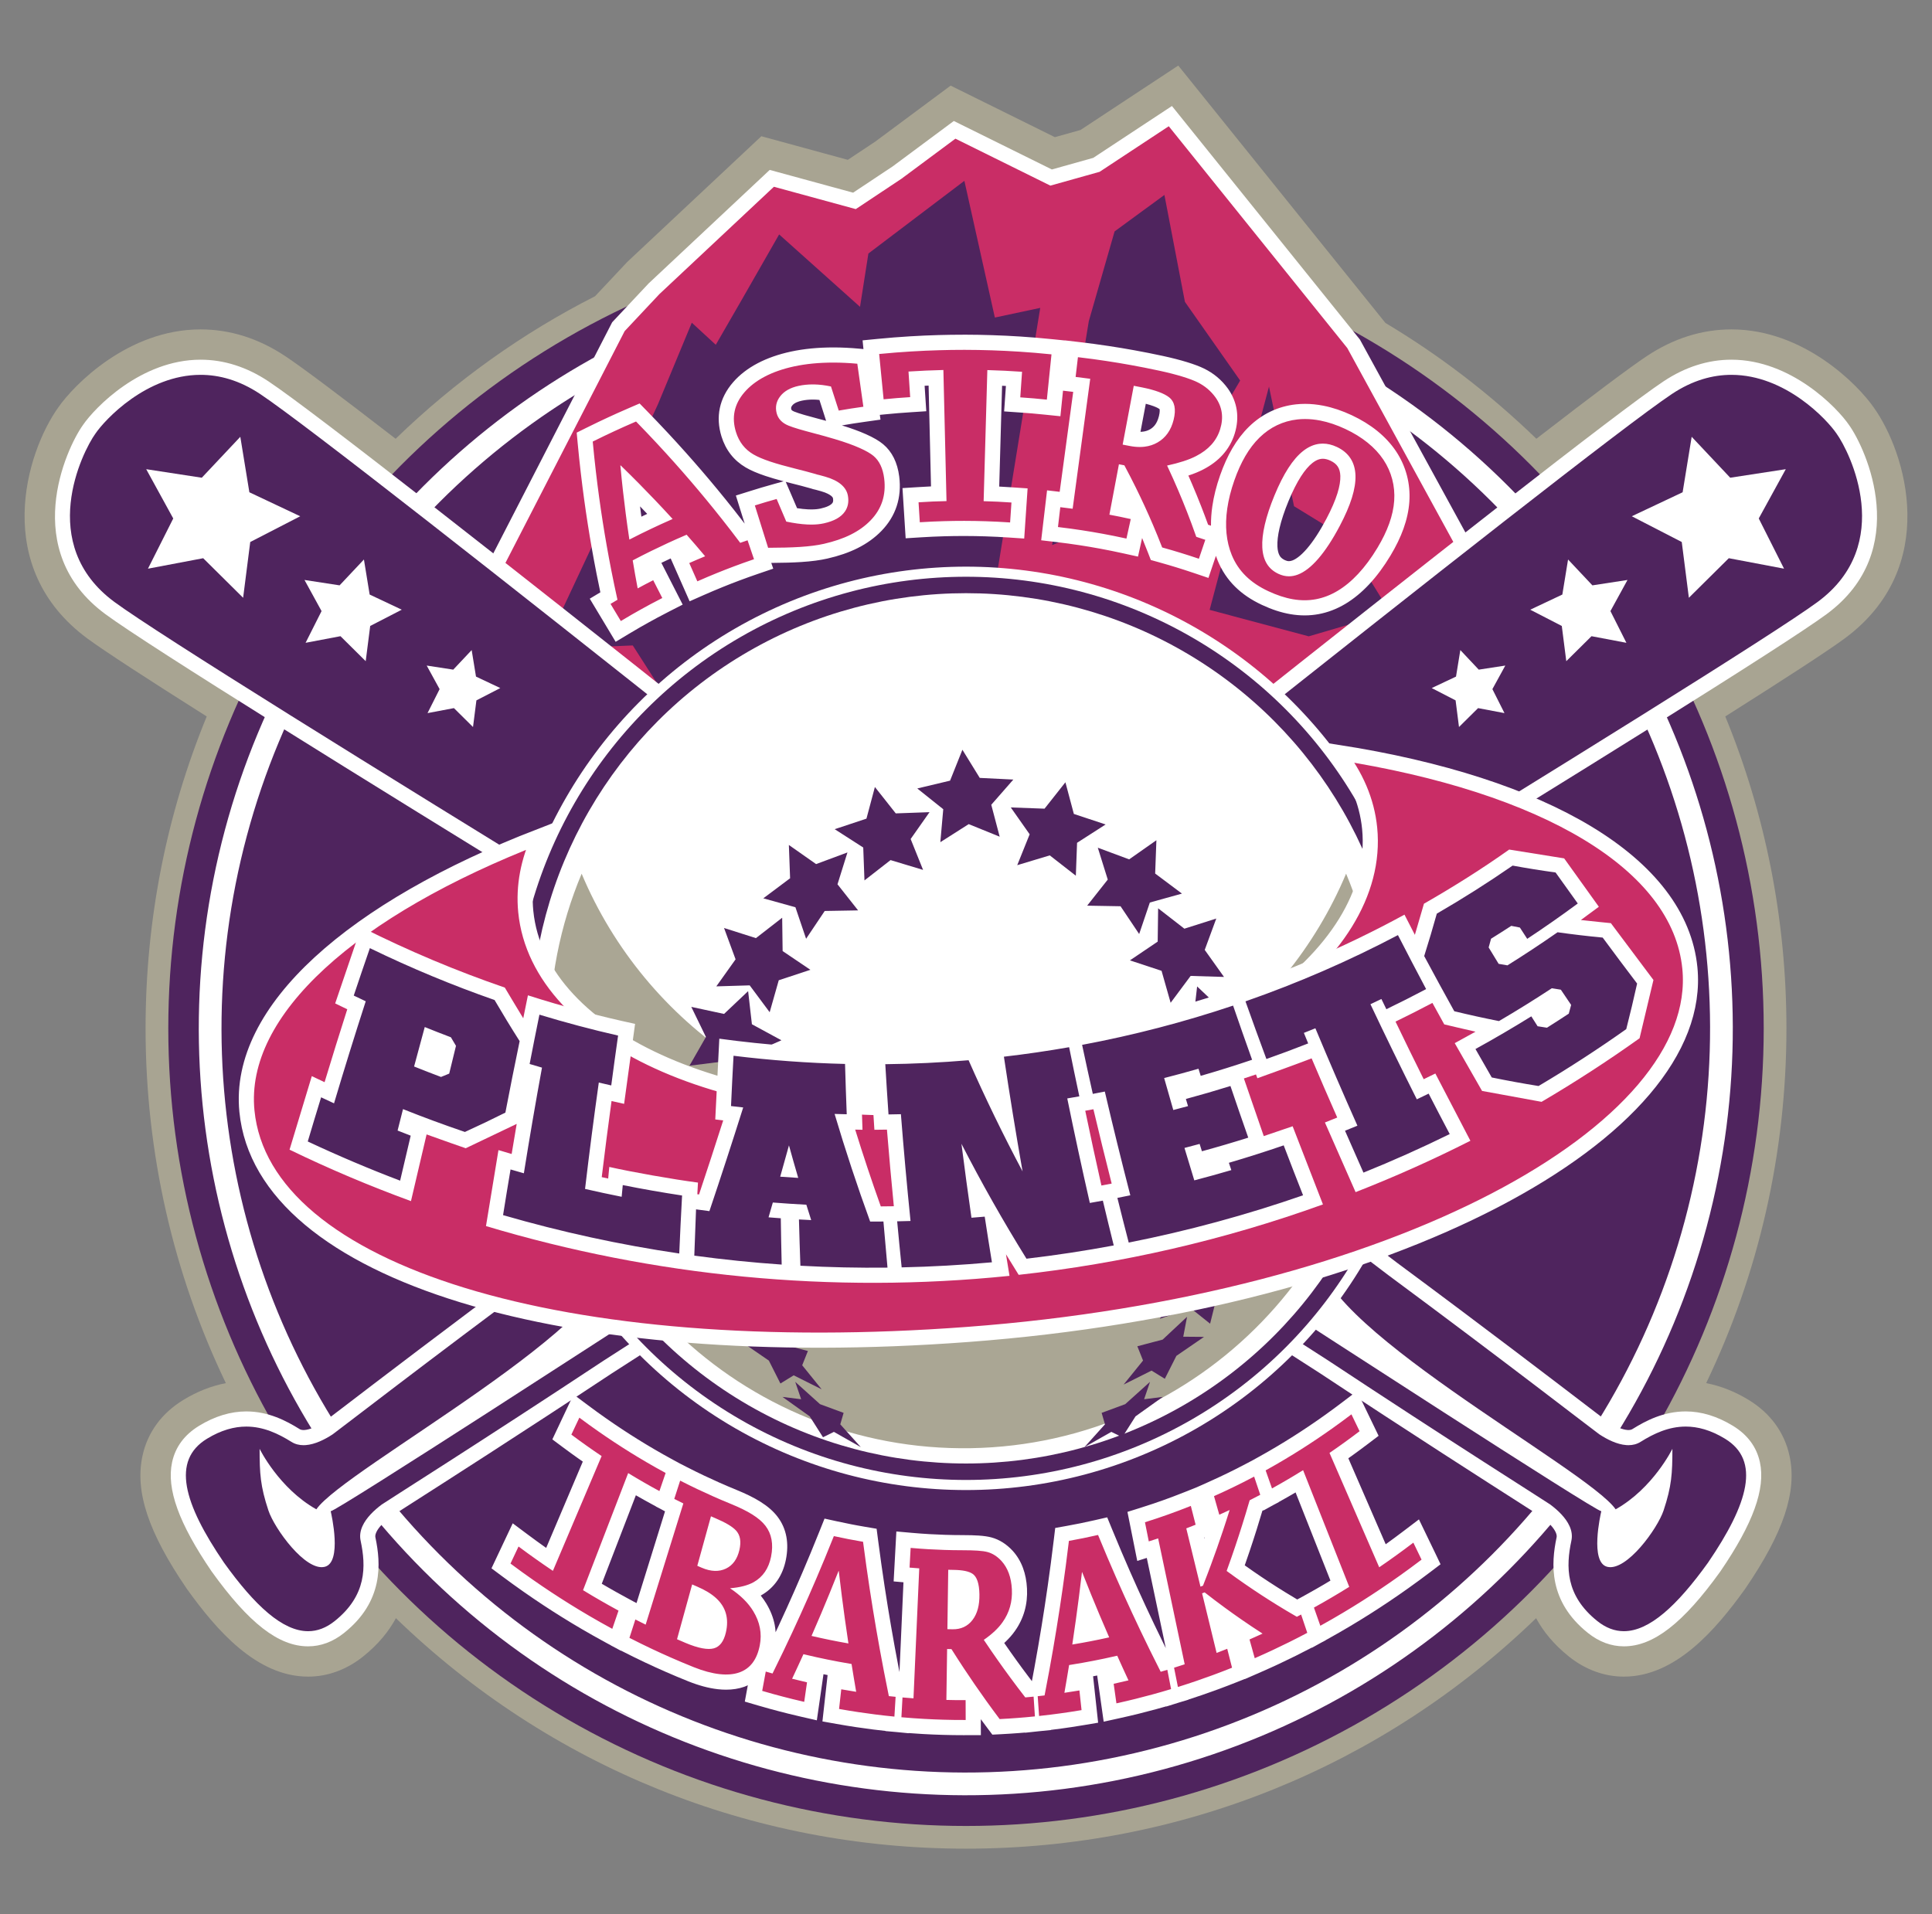 <?xml version="1.0" encoding="utf-8"?>
<!-- Generator: Adobe Illustrator 24.1.1, SVG Export Plug-In . SVG Version: 6.00 Build 0)  -->
<svg version="1.1" id="レイヤー_1" xmlns="http://www.w3.org/2000/svg" xmlns:xlink="http://www.w3.org/1999/xlink" x="0px"
	 y="0px" viewBox="0 0 382.62 379.148" style="enable-background:new 0 0 382.62 379.148;" xml:space="preserve">
<rect x="0" y="0" width="382.62" height="379.148" fill="#808080" stroke="none"/>
<style type="text/css">
	.st0{fill:#A8A492;}
	.st1{fill:#4F245E;}
	.st2{fill:none;stroke:#FFFFFF;stroke-width:4.5;stroke-miterlimit:10;}
	.st3{fill:#C92D66;}
	.st4{fill:#FFFFFF;}
	.st5{fill:#4F245E;stroke:#FFFFFF;stroke-width:2;stroke-miterlimit:10;}
	.st6{fill:#AAA694;}
	.st7{fill:#C92D66;stroke:#FFFFFF;stroke-width:3;stroke-miterlimit:10;}
</style>
<g>
	<path class="st0" d="M371.082,80.705c-3.057-4.422-13.796-15.462-28.184-15.462c-5.84,0-11.481,1.781-16.768,5.294
		c-3.292,2.188-10.508,7.59-21.861,16.367c-9.172-8.879-19.205-16.559-29.915-22.95l-0.022-0.041l-0.501-0.623l-35.353-43.929
		l-5.131-6.375l-6.833,4.503l-12.526,8.255l-5.075,1.424l-15.709-7.769l-4.936-2.441l-4.421,3.284l-10.49,7.792l-5.453,3.624
		l-12.27-3.349l-4.854-1.325l-3.671,3.442l-22.685,21.268l-0.21,0.197l-0.197,0.21l-6.167,6.571
		c-14.337,7.282-27.64,16.753-39.499,28.235C67.004,78.132,59.78,72.724,56.491,70.538c-5.287-3.513-10.928-5.294-16.768-5.295
		c-0.001,0-0.003,0-0.004,0c-14.388-0.001-25.127,11.042-28.183,15.464c-6.392,8.939-13.306,31.697,5.784,45.77
		c3.399,2.504,11.874,8.007,23.622,15.429c-7.945,19.34-12.112,40.237-12.112,61.776c0,24.733,5.497,48.619,15.899,70.274
		c-2.85,0.543-5.671,1.647-8.425,3.327c-4.294,2.619-7.092,6.45-8.089,11.078c-1.524,7.077,1.164,15.166,8.715,26.228l0.06,0.089
		l0.063,0.087c5.791,8.064,13.748,17.319,23.971,17.319c3.861,0,7.621-1.374,10.874-3.973c3.043-2.43,5.116-5.025,6.508-7.601
		c30.453,29.456,70.432,45.651,112.905,45.651c42.473,0,82.452-16.195,112.904-45.65c1.393,2.576,3.466,5.171,6.509,7.601
		c3.251,2.598,7.011,3.972,10.872,3.972c10.222,0,18.18-9.256,23.971-17.319l0.063-0.087l0.06-0.089
		c7.551-11.063,10.239-19.152,8.715-26.228c-0.997-4.628-3.795-8.459-8.091-11.08c-2.752-1.679-5.572-2.782-8.421-3.325
		c10.402-21.655,15.899-45.541,15.899-70.275c0-21.539-4.167-42.436-12.112-61.777c11.747-7.421,20.221-12.923,23.619-15.427
		C384.392,112.402,377.475,89.642,371.082,80.705z"/>
	<circle class="st1" cx="191.311" cy="203.682" r="157.981"/>
	
		<ellipse transform="matrix(0.707 -0.707 0.707 0.707 -87.991 194.934)" class="st2" cx="191.311" cy="203.682" rx="149.671" ry="149.671"/>
	<g>
		<polygon class="st3" points="81.449,144.475 122.474,64.704 129.487,57.232 152.851,35.322 169.218,39.789 177.705,34.149 
			189.056,25.714 208.167,35.166 217.138,32.649 231.779,23.001 268.071,68.096 308.386,141.819 223.66,141.819 225.399,144.475 		
			"/>
		<path class="st4" d="M231.466,25.004l35.353,43.929l39.037,71.386h-84.971l1.739,2.657H83.908l39.804-77.398l6.869-7.318
			l22.685-21.268l16.215,4.426l9.054-6.018l10.679-7.933l18.805,9.3l9.751-2.735L231.466,25.004 M232.093,20.998l-2.278,1.501
			l-13.307,8.769l-8.192,2.298l-17.773-8.79l-1.645-0.814l-1.473,1.095l-10.616,7.886l-7.853,5.22l-14.9-4.067l-1.618-0.442
			l-1.224,1.147L128.529,56.07l-0.07,0.066l-0.066,0.07l-6.869,7.318l-0.288,0.307l-0.192,0.374L81.24,141.603l-2.248,4.372h4.916
			h138.716h5.549l-1.739-2.657h79.423h5.06l-2.428-4.439l-39.037-71.386l-0.128-0.234l-0.167-0.208l-35.353-43.929L232.093,20.998
			L232.093,20.998z"/>
	</g>
	<polygon class="st1" points="190.989,35.816 171.979,50.215 170.323,60.774 154.302,46.432 147.01,59.184 141.757,68.29 
		137.006,63.915 130.306,80.058 122.424,97.128 107.703,128.563 125.317,127.841 131.13,136.911 147.778,140.753 175.301,122.169 
		195.031,128.563 206.011,60.981 197.025,62.896 	"/>
	<polygon class="st1" points="265.996,106.231 256.276,100.267 251.314,76.576 239.56,120.794 259.181,126.038 275.311,121.311 	"/>
	<polygon class="st1" points="215.63,63.614 208.363,107.958 231.793,98.736 245.606,75.377 234.666,59.785 230.604,38.612 
		220.737,45.835 	"/>
	<g>
		<path class="st1" d="M321.596,324.585c-2.172,0-4.255-0.785-6.192-2.333c-7.097-5.667-6.759-12.273-5.672-17.395
			c0.138-0.628,0.052-1.267-0.259-1.959c-0.524-1.172-1.686-2.452-3.359-3.704c-0.178-0.125-1.702-1.099-3.812-2.448
			c-6.691-4.278-22.361-14.295-40.074-26.014c-0.518-0.333-53.416-34.394-63.509-40.621c-6.51-3.952-159.855-97.075-176.949-109.672
			C5.679,108.578,14.456,89.468,17.687,85c2.135-3.152,10.828-12.257,22.034-12.257c4.337,0,8.583,1.359,12.618,4.041
			c17.684,11.755,157.638,124.002,163.587,128.775c9.294,7.346,59.393,45.406,59.898,45.79
			c17.068,12.635,31.843,23.934,38.151,28.759c1.981,1.515,3.412,2.61,3.605,2.744c1.732,1.135,3.332,1.788,4.609,1.879
			c0.107,0.008,0.212,0.012,0.316,0.012c0.622,0,1.148-0.142,1.608-0.433c2.431-1.517,5.724-3.252,9.73-3.252
			c2.824,0,5.706,0.884,8.564,2.628c2.533,1.544,4.103,3.649,4.664,6.255c1.041,4.833-1.367,11.322-7.577,20.421
			C332.522,320.074,326.84,324.585,321.596,324.585C321.596,324.585,321.597,324.585,321.596,324.585z"/>
		<path class="st4" d="M39.722,74.243c3.692,0,7.675,1.058,11.787,3.79C69.34,89.886,214.987,206.728,214.987,206.728
			c9.421,7.448,59.93,45.814,59.93,45.814c22.906,16.956,41.247,31.177,41.826,31.553c1.57,1.029,3.504,2,5.341,2.131
			c0.142,0.01,0.283,0.016,0.423,0.016c0.847,0,1.667-0.195,2.411-0.666c2.591-1.618,5.524-3.02,8.928-3.02
			c2.355,0,4.936,0.672,7.783,2.409c7.054,4.301,4.676,12.761-3.371,24.55c-6.131,8.538-11.617,13.569-16.661,13.569
			c-1.805,0-3.554-0.645-5.256-2.004c-6.371-5.088-6.214-10.855-5.141-15.912c0.219-1.002,0.051-1.975-0.358-2.886
			c-0.752-1.682-2.326-3.166-3.829-4.29c-0.552-0.415-20.188-12.787-43.956-28.512c0,0-53.328-34.34-63.548-40.646
			c0,0-159.61-96.902-176.847-109.603c-15.479-11.411-6.395-29.708-3.758-33.354C20.779,83.11,29.031,74.243,39.722,74.243
			 M39.722,71.243c-11.811,0-20.955,9.52-23.276,12.914c-3.436,4.789-12.607,24.927,4.435,37.49
			c17.148,12.636,170.548,105.793,177.07,109.753c10.061,6.208,62.948,40.261,63.481,40.604
			c17.69,11.704,33.367,21.726,40.061,26.006c1.93,1.233,3.465,2.215,3.758,2.413c1.433,1.077,2.442,2.169,2.851,3.084
			c0.235,0.524,0.208,0.833,0.167,1.02c-1.088,5.13-1.625,12.648,6.2,18.897c2.209,1.765,4.607,2.66,7.128,2.66
			c5.848,0,11.737-4.57,19.097-14.819l0.021-0.029l0.02-0.03c6.458-9.462,8.938-16.32,7.805-21.583
			c-0.651-3.023-2.451-5.453-5.35-7.22c-3.096-1.889-6.241-2.848-9.345-2.848c-4.388,0-7.925,1.857-10.516,3.475
			c-0.152,0.096-0.384,0.211-0.822,0.211c-0.068,0-0.136-0.003-0.204-0.008c-1.007-0.072-2.381-0.648-3.879-1.624
			c-0.286-0.208-1.733-1.315-3.552-2.706c-6.311-4.827-21.09-16.13-38.17-28.773c-0.475-0.361-50.563-38.412-59.854-45.756
			c-5.934-4.761-145.94-117.049-163.678-128.84C48.884,72.687,44.359,71.243,39.722,71.243L39.722,71.243z"/>
	</g>
	<path class="st4" d="M252.054,256.773c2.429-2.028,6.553-6.753,8.483-9.014c0.364-0.427,0.771-0.518,0.699-0.15
		c-2.667,13.759,53.174,43.267,58.734,51.336c7.407-4.147,11.237-11.983,11.237-11.983c0,4.884-0.143,7.392-1.744,12.21
		c-1.19,3.582-7.326,12.094-11.149,11.163c-3.511-0.855-1.327-10.408-1.185-11.016c-1.04,0.096-60.404-38.458-65.453-41.72
		C251.521,257.497,251.725,257.048,252.054,256.773z"/>
	<path class="st4" d="M60.303,114.871l6.951,1.068l4.82-5.121l1.133,6.941l6.36,3.002l-6.251,3.222l-0.89,6.976l-4.996-4.95
		l-6.91,1.31l3.163-6.281L60.303,114.871z M87.062,136.492l-2.394,4.752l5.228-0.991l3.78,3.745l0.673-5.278l4.73-2.438
		l-4.812-2.271l-0.857-5.252l-3.647,3.875l-5.259-0.808L87.062,136.492z M34.31,102.693l-5.008,9.944l10.939-2.073l7.909,7.836
		l1.408-11.044l9.897-5.101l-10.069-4.752l-1.793-10.988l-7.631,8.107l-11.005-1.69L34.31,102.693z"/>
	<g>
		<path class="st1" d="M61.024,324.585c-5.244,0-10.925-4.51-17.879-14.194c-6.231-9.128-8.639-15.618-7.598-20.451
			c0.562-2.605,2.131-4.71,4.665-6.255c2.858-1.744,5.739-2.628,8.563-2.628c4.007,0,7.301,1.735,9.722,3.247
			c0.469,0.297,0.995,0.438,1.617,0.438c0.104,0,0.208-0.004,0.313-0.012c1.281-0.091,2.88-0.745,4.628-1.89
			c0.179-0.125,1.617-1.225,3.607-2.748c6.309-4.824,21.081-16.123,38.148-28.757c0.49-0.373,50.589-38.432,59.892-45.785
			c5.941-4.766,145.896-117.013,163.579-128.768c4.035-2.682,8.28-4.041,12.618-4.041c11.205,0,19.898,9.105,22.061,12.294
			c3.204,4.431,11.981,23.541-4.11,35.403c-17.095,12.597-170.439,105.72-176.958,109.678
			c-10.083,6.221-62.981,40.282-63.515,40.625c-17.695,11.707-33.365,21.725-40.056,26.002c-2.111,1.35-3.636,2.325-3.829,2.46
			c-1.659,1.239-2.82,2.519-3.343,3.689c-0.313,0.696-0.398,1.333-0.263,1.953c1.089,5.131,1.426,11.737-5.67,17.404
			C65.279,323.8,63.195,324.585,61.024,324.585z"/>
		<path class="st4" d="M342.898,74.243c10.691,0,18.943,8.867,20.819,11.636c2.637,3.646,11.721,21.943-3.758,33.354
			c-17.237,12.702-176.847,109.603-176.847,109.603c-10.221,6.306-63.548,40.646-63.548,40.646
			c-23.768,15.725-43.404,28.097-43.956,28.512c-1.504,1.123-3.078,2.608-3.829,4.29c-0.409,0.911-0.578,1.883-0.358,2.886
			c1.073,5.056,1.23,10.824-5.141,15.912c-1.701,1.359-3.45,2.004-5.256,2.004c-5.044,0-10.529-5.031-16.661-13.569
			c-8.047-11.789-10.425-20.249-3.371-24.55c2.847-1.737,5.427-2.409,7.783-2.409c3.403,0,6.337,1.402,8.928,3.02
			c0.744,0.471,1.564,0.666,2.411,0.666c0.14,0,0.281-0.005,0.423-0.016c1.837-0.131,3.771-1.102,5.341-2.131
			c0.579-0.376,18.92-14.597,41.826-31.553c0,0,50.508-38.367,59.93-45.814c0,0,145.648-116.842,163.478-128.695
			C335.223,75.301,339.206,74.243,342.898,74.243 M342.898,71.243c-4.638,0-9.162,1.444-13.448,4.291
			c-17.739,11.792-157.744,124.08-163.695,128.854c-9.274,7.331-59.362,45.382-59.867,45.765
			c-17.051,12.622-31.83,23.925-38.141,28.752c-1.818,1.391-3.265,2.497-3.551,2.705c-1.502,0.978-2.874,1.553-3.873,1.624
			c-0.074,0.005-0.142,0.008-0.209,0.008c-0.439,0-0.67-0.114-0.806-0.201c-2.608-1.628-6.145-3.485-10.532-3.485
			c-3.105,0-6.249,0.958-9.346,2.848c-2.898,1.767-4.698,4.196-5.349,7.22c-1.133,5.263,1.347,12.121,7.805,21.583l0.02,0.03
			l0.021,0.029c7.36,10.249,13.25,14.819,19.097,14.819c2.521,0,4.919-0.895,7.128-2.661c7.824-6.248,7.288-13.767,6.203-18.878
			c-0.045-0.206-0.073-0.515,0.16-1.034c0.412-0.922,1.424-2.016,2.853-3.089c0.293-0.197,1.828-1.179,3.759-2.413
			c6.694-4.28,22.371-14.302,40.092-26.026c0.502-0.323,53.389-34.376,63.468-40.595c6.503-3.948,159.904-97.105,177.051-109.741
			c17.042-12.564,7.872-32.701,4.435-37.491C363.854,80.763,354.71,71.243,342.898,71.243L342.898,71.243z"/>
	</g>
	<path class="st4" d="M130.566,256.773c-2.429-2.028-6.553-6.753-8.483-9.014c-0.364-0.427-0.771-0.518-0.699-0.15
		c2.667,13.759-53.174,43.267-58.734,51.336c-7.407-4.147-11.237-11.983-11.237-11.983c0,4.884,0.143,7.392,1.744,12.21
		c1.19,3.582,7.326,12.094,11.149,11.163c3.511-0.855,1.327-10.408,1.185-11.016c1.04,0.096,60.404-38.458,65.453-41.72
		C131.099,257.497,130.895,257.048,130.566,256.773z"/>
	<path class="st4" d="M318.936,121.038l3.163,6.281l-6.91-1.31l-4.996,4.95l-0.89-6.976l-6.251-3.222l6.36-3.002l1.133-6.941
		l4.82,5.121l6.951-1.068L318.936,121.038z M298.116,131.826l-5.259,0.808l-3.647-3.875l-0.857,5.252l-4.812,2.271l4.73,2.438
		l0.673,5.278l3.78-3.745l5.228,0.991l-2.394-4.752L298.116,131.826z M353.662,92.93l-11.005,1.69l-7.631-8.107l-1.793,10.988
		l-10.069,4.752l9.897,5.101l1.409,11.044l7.909-7.836l10.939,2.073l-5.008-9.944L353.662,92.93z"/>
	<circle class="st5" cx="191.31" cy="203.683" r="90.448"/>
	<circle class="st4" cx="191.31" cy="203.681" r="86.191"/>
	<path class="st6" d="M266.586,173.043c-12.214,29.092-40.727,49.748-74.299,50.32c-34.56,0.589-64.49-20.274-77.096-50.311
		c-4.273,10.178-6.556,21.387-6.356,33.132c0.772,45.317,38.135,81.427,83.452,80.654c45.317-0.773,81.427-38.135,80.655-83.452
		C272.758,192.629,270.509,182.393,266.586,173.043z"/>
	<path class="st1" d="M143.735,252.657l0.356-5.254l4.621,4.768l5.907,0.26l-2.367,4.294l3.294,5.415l-6.084-2.114l-3.871,3.087
		l-1.393-5.601l-5.687-3.507L143.735,252.657z M146.793,265.729l5.475,3.757l2.289,4.54l2.632-1.621l5.53,2.769l-3.848-4.759
		l1.128-2.829l-5.011-1.32l-4.833-4.517l0.751,3.944L146.793,265.729z M154.966,276.682l5.395,3.852l2.629,4.138l2.162-1.065
		l5.32,3.018l-4.058-4.511l0.658-2.272l-4.67-1.723l-4.913-4.422l1.172,3.446L154.966,276.682z M133.653,238.27l5.092,4.348
		l-0.67,6.488l5.68-3.301l6.11,2.778l-1.582-6.388l4.446-4.771l-6.658-0.647l-3.362-5.727l-2.533,5.988L133.653,238.27z
		 M133.645,219.454l4.797,4.655l-1.093,6.433l5.884-2.942l5.916,3.152l-1.161-6.473l4.75-4.485l-6.602-1.059l-2.981-5.924
		l-2.919,5.819L133.645,219.454z M136.906,199.429l2.899,5.963l-3.262,5.693l6.558-0.828l4.473,4.917l1.155-6.474l6.026-2.655
		l-5.845-3.174l-0.749-6.558l-4.767,4.513L136.906,199.429z M143.391,183.802l2.287,6.21l-3.817,5.355l6.61-0.199l3.959,5.32
		l1.799-6.333l6.264-2.068l-5.499-3.715l-0.088-6.598l-5.197,4.037L143.391,183.802z M165.306,164.235l5.653,3.631l0.243,6.516
		l5.165-4.025l6.442,1.941l-2.46-6.118l3.738-5.317l-6.686,0.243l-4.132-5.227l-1.672,6.269L165.306,164.235z M156.23,167.361
		l0.244,6.594l-5.305,3.973l6.36,1.767l2.114,6.24l3.687-5.502l6.612-0.116l-4.081-5.167l1.972-6.312l-6.209,2.308L156.23,167.361z
		 M241.51,251.722l-0.356-5.254l-4.621,4.768l-5.907,0.26l2.367,4.294l-3.294,5.415l6.084-2.114l3.871,3.087l1.393-5.601
		l5.687-3.507L241.51,251.722z M234.337,264.758l0.751-3.944l-4.833,4.517l-5.011,1.32l1.128,2.829l-3.848,4.759l5.53-2.769
		l2.632,1.621l2.289-4.54l5.475-3.757L234.337,264.758z M226.584,277.142l1.172-3.446l-4.913,4.422l-4.67,1.723l0.658,2.272
		l-4.058,4.511l5.32-3.018l2.162,1.065l2.629-4.138l5.395-3.852L226.584,277.142z M245.068,236.104l-2.533-5.988l-3.362,5.727
		l-6.658,0.647l4.446,4.771l-1.582,6.388l6.11-2.778l5.68,3.301l-0.67-6.488l5.092-4.348L245.068,236.104z M245.009,217.695
		l-2.919-5.819l-2.981,5.924l-6.602,1.059l4.75,4.485l-1.161,6.473l5.916-3.152l5.884,2.942l-1.093-6.433l4.797-4.655
		L245.009,217.695z M241.85,199.893l-4.767-4.513l-0.749,6.558l-5.845,3.174l6.026,2.655l1.155,6.474l4.473-4.917l6.558,0.828
		l-3.262-5.693l2.899-5.963L241.85,199.893z M234.558,183.942l-5.197-4.037l-0.088,6.598l-5.499,3.715l6.264,2.068l1.799,6.333
		l3.959-5.32l6.61,0.199l-3.817-5.355l2.287-6.21L234.558,183.942z M212.67,161.213l-1.672-6.269l-4.132,5.227l-6.686-0.243
		l3.738,5.317l-2.46,6.118l6.442-1.941l5.165,4.025l0.243-6.516l5.653-3.631L212.67,161.213z M194.034,154.076l-3.435-5.575
		l-2.443,6.12l-6.492,1.547l5.141,4.111l-0.578,6.531l5.62-3.579l6.135,2.49l-1.667-6.323l4.369-4.992L194.034,154.076z
		 M223.623,170.211l-6.209-2.308l1.972,6.312l-4.081,5.167l6.612,0.116l3.687,5.502l2.114-6.24l6.36-1.767l-5.305-3.973l0.244-6.594
		L223.623,170.211z"/>
	<path class="st4" d="M284.23,307.609l-0.812-1.682l-0.812-1.682l-1.595-3.305l-2.922,2.221c-1.445,1.099-2.482,1.854-3.304,2.448
		c-0.114,0.082-0.232,0.167-0.355,0.256l-0.694-1.596l-1.41-3.244l-0.464-1.069l-0.678-1.561l-1.102-2.534l-1.134-2.609
		l-0.741-1.704l-0.677-1.558l-0.501-1.153c0.38-0.27,0.715-0.51,1.018-0.729c0.753-0.543,1.7-1.234,3.023-2.239l1.952-1.484
		l-1.066-2.208l-1.501-3.111l-0.113-0.233l-1.595-3.306l-2.922,2.221c-1.193,0.907-2.361,1.767-3.573,2.629
		c-1.049,0.747-2.076,1.457-3.138,2.171c-1.005,0.675-1.989,1.318-3.008,1.965c-1.069,0.679-2.115,1.322-3.196,1.967
		c-1.242,0.74-2.456,1.438-3.713,2.134l-1.111,0.615l-1.113,0.589c-1.694,0.896-2.906,1.495-3.868,1.963
		c-0.96,0.467-2.173,1.048-3.9,1.817l-2.228,0.993l-2.254,0.901c-1.937,0.774-3.32,1.278-4.418,1.669
		c-1.095,0.39-2.479,0.871-4.448,1.488l-2.574,0.806l0.529,2.645l0.269,1.347l0.489,2.445l0.654,3.272l1.889-0.592l0.289,1.373
		l0.43,2.038l0.427,2.026l0.35,1.662l0.448,2.125l0.798,3.787l0.362,1.717l0.495,2.348l0.168,0.796
		c-0.15-0.304-0.307-0.618-0.453-0.915c-0.654-1.33-1.261-2.587-1.84-3.8c-0.579-1.213-1.129-2.383-1.666-3.541
		c-0.537-1.157-1.061-2.302-1.586-3.465s-1.051-2.344-1.592-3.576c-0.54-1.232-1.095-2.514-1.676-3.88
		c-0.58-1.365-1.187-2.814-1.828-4.378l-0.965-2.354l-2.48,0.568c-1.236,0.283-2.115,0.466-2.811,0.608
		c-0.696,0.142-1.576,0.316-2.818,0.538l-2.187,0.39l-0.265,2.206c-0.209,1.739-0.414,3.354-0.615,4.88
		c-0.201,1.526-0.4,2.963-0.597,4.347s-0.394,2.714-0.594,4.026c-0.2,1.312-0.404,2.606-0.617,3.917
		c-0.213,1.311-0.435,2.64-0.673,4.021c-0.238,1.381-0.492,2.815-0.77,4.337c-0.154,0.841-0.316,1.712-0.487,2.612
		c-0.62-0.813-1.225-1.621-1.851-2.471c-0.85-1.154-1.631-2.237-2.458-3.411c-0.401-0.57-0.788-1.125-1.17-1.68
		c0.059-0.054,0.117-0.108,0.174-0.162c0.754-0.71,1.403-1.448,1.929-2.194c0.874-1.22,1.529-2.575,1.933-4.006
		c0.393-1.394,0.552-2.881,0.474-4.42c-0.075-1.484-0.342-2.856-0.794-4.078c-0.475-1.287-1.162-2.431-2.041-3.399
		c-1.239-1.341-2.646-2.225-4.199-2.646c-0.677-0.183-1.487-0.303-2.552-0.375c-0.846-0.058-1.85-0.086-3.162-0.087
		c-1.194-0.002-2.304-0.02-3.494-0.057c-1.039-0.033-2.008-0.076-3.048-0.136c-1.193-0.069-2.302-0.15-3.491-0.255l-3.091-0.273
		l-0.169,3.098l-0.212,3.898l-0.158,2.896l1.946,0.172l-0.084,1.884l-0.186,4.195l-0.105,2.364l-0.069,1.545l-0.075,1.688
		l-0.099,2.221l-0.172,3.887c-0.044-0.226-0.093-0.468-0.135-0.69c-0.293-1.519-0.561-2.951-0.812-4.33
		c-0.251-1.379-0.485-2.706-0.711-4.015c-0.225-1.309-0.441-2.602-0.654-3.912c-0.213-1.31-0.422-2.639-0.632-4.021
		s-0.422-2.817-0.638-4.341c-0.216-1.524-0.435-3.137-0.661-4.875l-0.285-2.202l-2.19-0.37c-1.242-0.21-2.124-0.377-2.822-0.513
		c-0.695-0.135-1.573-0.31-2.816-0.583l-2.486-0.546l-0.944,2.364c-0.627,1.57-1.219,3.024-1.787,4.395
		c-0.568,1.371-1.11,2.658-1.639,3.895c-0.529,1.237-1.044,2.423-1.558,3.591c-0.514,1.168-1.027,2.317-1.553,3.479
		c-0.526,1.162-1.065,2.337-1.632,3.556c-0.186,0.4-0.381,0.814-0.575,1.225c-0.033-0.482-0.084-0.962-0.176-1.437
		c-0.281-1.457-0.848-2.895-1.685-4.274c-0.321-0.529-0.684-1.047-1.086-1.548c0.006-0.004,0.013-0.007,0.019-0.011
		c1.347-0.754,2.449-1.757,3.29-2.992c0.797-1.168,1.359-2.547,1.671-4.098c0.323-1.608,0.358-3.132,0.103-4.528
		c-0.269-1.476-0.863-2.822-1.765-4c-0.827-1.082-1.942-2.054-3.409-2.972c-1.25-0.783-2.781-1.541-4.681-2.317
		c-1.177-0.481-2.271-0.947-3.441-1.466c-1.02-0.453-1.969-0.888-2.984-1.37c-1.164-0.553-2.244-1.085-3.398-1.676l-1.413-0.723
		l-1.4-0.759c-1.262-0.684-2.483-1.372-3.732-2.102c-1.088-0.636-2.139-1.271-3.213-1.939c-1.023-0.637-2.013-1.271-3.025-1.939
		c-1.069-0.705-2.102-1.406-3.157-2.144c-1.219-0.852-2.395-1.702-3.595-2.599l-2.941-2.196l-1.567,3.319l-0.574,1.216l-1.011,2.143
		l-1.047,2.218l1.965,1.467c1.332,0.994,2.285,1.677,3.042,2.214c0.305,0.216,0.642,0.454,1.024,0.72l-1.155,2.722l-0.391,0.922
		l-1.446,3.407l-1.109,2.613l-0.635,1.497l-1.837,4.329l-0.68,1.601c-0.124-0.087-0.243-0.172-0.358-0.253
		c-0.828-0.587-1.87-1.333-3.326-2.42l-2.941-2.196l-1.567,3.319l-1.326,2.809l-0.268,0.569l-1.047,2.217l1.965,1.467
		c1.471,1.098,2.913,2.14,4.408,3.186c1.294,0.905,2.561,1.765,3.872,2.63c1.244,0.82,2.458,1.598,3.713,2.38
		c1.32,0.822,2.611,1.601,3.946,2.382c1.534,0.897,3.034,1.742,4.587,2.584l1.191,0.646l-0.005,0.014l0.537,0.275l1.396,0.757
		l0.013-0.037l0.328,0.167c1.521,0.778,2.946,1.478,4.485,2.205c1.339,0.632,2.591,1.203,3.942,1.796
		c1.546,0.678,2.991,1.286,4.55,1.912c2.107,0.846,4.09,1.378,5.892,1.58c0.56,0.063,1.111,0.095,1.638,0.095
		c1.294,0,2.5-0.191,3.586-0.569c0.252-0.087,0.483-0.203,0.721-0.31l-0.106,0.577l-0.49,2.662l2.597,0.761
		c1.863,0.546,3.188,0.9,4.237,1.174c1.05,0.274,2.377,0.613,4.254,1.044l3.176,0.729l0.465-3.225l0.557-3.866l0.294-2.042
		c0.062,0.013,0.123,0.025,0.184,0.038c0.201,0.041,0.412,0.084,0.632,0.128l-0.279,2.499l-0.372,3.336l-0.062,0.556l-0.311,2.793
		l2.767,0.493c1.323,0.236,2.559,0.439,3.889,0.639c1.158,0.174,2.238,0.323,3.399,0.469c0.83,0.105,1.63,0.196,2.433,0.283
		l-0.002,0.031l2.178,0.192l2.392,0.235l0.002-0.037c0.937,0.072,1.871,0.137,2.84,0.192c1.348,0.076,2.603,0.13,3.949,0.169
		c1.406,0.041,2.706,0.059,4.091,0.059l0.438-0.001l3.002-0.008l-0.01-3.002l-0.001-0.154c0.437,0.595,0.877,1.187,1.327,1.786
		l0.958,1.275l1.593-0.081c1.573-0.08,2.687-0.16,3.568-0.227c0.456-0.035,0.886-0.07,1.311-0.106l0.002,0.034l2.666-0.286
		l2.467-0.25l-0.002-0.03c0.885-0.108,1.634-0.207,2.265-0.293c1.064-0.147,2.405-0.339,4.29-0.657l2.789-0.47l-0.305-2.812
		l-0.251-2.311l-0.172-1.585l-0.27-2.486c0.205-0.039,0.401-0.077,0.589-0.113c0.072-0.014,0.145-0.028,0.22-0.043l0.291,2.068
		l0.546,3.872l0.452,3.207l3.163-0.695c1.321-0.29,2.547-0.578,3.859-0.903c1.147-0.285,2.214-0.563,3.356-0.875
		c0.692-0.189,1.36-0.378,2.026-0.57l0.007,0.037l2.489-0.78l1.9-0.575l-0.005-0.027c0.871-0.281,1.732-0.564,2.625-0.87
		c1.137-0.39,2.192-0.766,3.321-1.182c1.298-0.479,2.502-0.942,3.789-1.456l1.41-0.564l0.008,0.03l0.885-0.387l0.139-0.055
		l-0.001-0.005l2.142-0.937c1.273-0.557,2.454-1.092,3.716-1.684c1.105-0.518,2.129-1.013,3.222-1.556
		c1.089-0.541,2.116-1.069,3.179-1.627l0.014,0.04l1.796-0.994l0.933-0.494l-0.006-0.019l0.383-0.212
		c1.546-0.856,3.039-1.714,4.564-2.623c1.328-0.792,2.612-1.582,3.926-2.416c1.249-0.793,2.457-1.581,3.692-2.411
		c1.304-0.876,2.563-1.747,3.849-2.663c1.486-1.058,2.918-2.112,4.38-3.223l1.952-1.484L284.23,307.609z M130.52,303.16
		l-0.651,2.094l-0.082,0.265l-1.051,3.38l-0.091,0.291l-1.042,3.354l-0.797,2.565l-0.418,1.346l-0.329,1.058l-0.508-0.26
		l-1.625-0.881c-1.531-0.83-2.608-1.444-3.46-1.934c-0.38-0.219-0.804-0.465-1.291-0.751l0.342-0.886l0.406-1.055l0.668-1.732
		l0.789-2.047l0.878-2.278l0.479-1.244l0.911-2.364l0.446-1.157l0.749-1.943l0.708-1.837l0.378-0.982
		c0.021,0.012,0.042,0.024,0.063,0.036c1.104,0.636,2.054,1.167,3.174,1.774l0.736,0.399l-0.007,0.02l0.764,0.391l1.044,0.566
		l-0.619,1.991L130.52,303.16z M238.508,304.716l-0.039-0.16l0.11-0.044C238.555,304.58,238.531,304.648,238.508,304.716z
		 M262.204,313.827c-0.847,0.498-1.918,1.12-3.443,1.964l-1.24,0.686l-0.615,0.326c-0.785-0.464-1.563-0.934-2.351-1.42
		c-1.078-0.665-2.119-1.326-3.181-2.021c-1.058-0.691-2.078-1.377-3.119-2.097c-0.589-0.407-1.167-0.813-1.743-1.223
		c0.323-0.92,0.638-1.836,0.96-2.792c0.493-1.465,0.939-2.834,1.403-4.309c0.398-1.265,0.765-2.467,1.13-3.703
		c0.076-0.04,0.158-0.083,0.237-0.124l0.015,0.042l1.923-1.065l1.062-0.561l-0.008-0.022l0.127-0.07
		c1.398-0.774,2.381-1.345,3.158-1.802c0.021-0.012,0.041-0.024,0.062-0.037l0.387,0.978l1.271,3.216l0.218,0.55l0.704,1.781
		l0.683,1.728l1.136,2.874l0.251,0.636l0.853,2.157l0.636,1.609l0.765,1.934C263.004,313.356,262.582,313.605,262.204,313.827z"/>
	<path class="st3" d="M101.099,309.69c0.638-1.351,0.957-2.027,1.594-3.378c1.348,1.006,2.365,1.74,3.386,2.463
		c1.021,0.723,2.045,1.436,3.418,2.359c0.772-1.819,1.467-3.456,2.115-4.983c0.648-1.528,1.251-2.946,1.837-4.329
		c0.587-1.382,1.158-2.728,1.745-4.11c0.587-1.382,1.189-2.801,1.837-4.329c0.648-1.528,1.343-3.165,2.115-4.984
		c-1.21-0.813-2.112-1.441-3.011-2.078c-0.899-0.637-1.795-1.284-2.983-2.17c0.634-1.343,0.951-2.015,1.585-3.359
		c1.332,0.994,2.539,1.862,3.671,2.653c1.132,0.792,2.19,1.508,3.224,2.19c1.035,0.682,2.047,1.331,3.091,1.981
		c1.044,0.65,2.12,1.301,3.284,1.982c1.164,0.681,2.417,1.391,3.816,2.15c-0.491,1.435-0.737,2.153-1.228,3.588
		c-1.247-0.676-2.178-1.202-3.107-1.737c-0.928-0.535-1.855-1.079-3.083-1.828c-0.596,1.546-1.142,2.963-1.655,4.295
		c-0.513,1.331-0.993,2.577-1.457,3.779c-0.463,1.202-0.91,2.362-1.357,3.522c-0.447,1.16-0.894,2.319-1.357,3.522
		c-0.463,1.202-0.943,2.448-1.457,3.779c-0.513,1.331-1.059,2.748-1.655,4.295c1.394,0.851,2.446,1.469,3.5,2.076
		c1.054,0.607,2.111,1.204,3.527,1.972c-0.494,1.443-0.741,2.165-1.235,3.608c-1.651-0.895-3.129-1.734-4.503-2.537
		c-1.374-0.803-2.643-1.572-3.875-2.339c-1.232-0.767-2.426-1.532-3.647-2.337c-1.221-0.805-2.469-1.65-3.805-2.584
		C104.095,311.887,102.671,310.863,101.099,309.69z M152.702,308.333c-0.232,1.152-0.632,2.154-1.208,2.999
		c-0.576,0.845-1.329,1.534-2.262,2.056c-1.125,0.621-2.674,1.036-4.654,1.193c1.027,0.686,1.924,1.402,2.691,2.157
		c0.768,0.755,1.406,1.552,1.915,2.391c0.648,1.067,1.087,2.161,1.304,3.286c0.217,1.126,0.215,2.284-0.017,3.475
		c-0.272,1.397-0.742,2.549-1.419,3.447c-0.677,0.899-1.562,1.545-2.656,1.925c-1.094,0.38-2.398,0.495-3.903,0.326
		c-1.506-0.169-3.214-0.622-5.109-1.383c-1.714-0.688-3.137-1.293-4.462-1.875c-1.324-0.581-2.55-1.14-3.866-1.761
		c-1.316-0.622-2.722-1.306-4.4-2.164c0.47-1.456,0.705-2.184,1.174-3.64c0.814,0.417,1.223,0.621,2.04,1.024
		c0.497-1.6,0.953-3.067,1.382-4.445c0.428-1.378,0.829-2.667,1.216-3.912c0.387-1.245,0.76-2.445,1.133-3.645
		c0.373-1.2,0.746-2.4,1.133-3.645c0.387-1.245,0.787-2.534,1.216-3.912s0.884-2.845,1.382-4.445
		c-0.72-0.355-1.08-0.535-1.797-0.902c0.467-1.448,0.701-2.172,1.167-3.62c1.327,0.678,2.438,1.221,3.477,1.714
		s2.008,0.938,3.054,1.403s2.169,0.948,3.523,1.501c1.677,0.685,3.084,1.369,4.224,2.083c1.14,0.714,2.013,1.461,2.619,2.252
		c0.608,0.795,1.011,1.698,1.196,2.716C152.981,305.953,152.953,307.085,152.702,308.333z M143.751,319.558
		c-0.321-1.123-0.955-2.115-1.9-2.991c-0.945-0.876-2.202-1.636-3.775-2.311c-0.4-0.172-0.6-0.258-1-0.433
		c-0.4,1.447-0.732,2.653-1.043,3.779s-0.599,2.171-0.91,3.297s-0.644,2.332-1.043,3.779c0.675,0.295,1.013,0.441,1.689,0.727
		c1.269,0.537,2.374,0.887,3.309,1.063c0.935,0.176,1.701,0.178,2.294,0.015c1.187-0.326,1.978-1.387,2.387-3.162
		C144.079,321.935,144.072,320.681,143.751,319.558z M145.73,303.107c-0.743-0.78-2.064-1.545-3.962-2.358
		c-0.387-0.166-0.581-0.25-0.967-0.419c-0.361,1.307-0.661,2.396-0.942,3.413c-0.281,1.017-0.541,1.961-0.822,2.977
		c-0.281,1.017-0.581,2.106-0.942,3.413c0.353,0.154,0.529,0.231,0.882,0.383c0.909,0.391,1.766,0.598,2.566,0.625
		c0.8,0.027,1.544-0.129,2.224-0.454c1.352-0.646,2.238-1.874,2.66-3.66C146.83,305.315,146.593,304.013,145.73,303.107z
		 M177.37,336.083c-0.095,1.567-0.143,2.351-0.238,3.919c-1.465-0.144-2.684-0.285-3.822-0.429s-2.193-0.289-3.329-0.46
		c-1.136-0.171-2.352-0.366-3.809-0.625c0.174-1.557,0.26-2.335,0.434-3.892c1.18,0.21,1.771,0.309,2.954,0.494
		c-0.191-1.101-0.33-1.927-0.467-2.753c-0.138-0.826-0.273-1.652-0.449-2.754c-1.912-0.319-3.344-0.594-4.773-0.885
		c-1.43-0.291-2.858-0.6-4.756-1.058c-0.442,0.976-0.777,1.706-1.114,2.435c-0.337,0.729-0.675,1.458-1.131,2.427
		c1.181,0.298,1.772,0.44,2.955,0.712c-0.223,1.547-0.334,2.32-0.557,3.866c-1.67-0.383-2.92-0.696-4.168-1.022
		c-1.248-0.326-2.495-0.665-4.152-1.15c0.282-1.531,0.423-2.297,0.705-3.828c0.535,0.157,0.803,0.234,1.339,0.385
		c0.756-1.525,1.448-2.946,2.094-4.293c0.646-1.347,1.247-2.62,1.819-3.849c0.572-1.229,1.115-2.413,1.646-3.585
		c0.53-1.172,1.047-2.33,1.566-3.508s1.037-2.373,1.57-3.62c0.533-1.247,1.08-2.545,1.652-3.927
		c0.572-1.382,1.169-2.847,1.801-4.431c1.154,0.254,2.02,0.429,2.888,0.598c0.867,0.169,1.735,0.33,2.894,0.526
		c0.227,1.75,0.448,3.375,0.665,4.91c0.217,1.535,0.43,2.981,0.642,4.373c0.212,1.392,0.423,2.73,0.637,4.049
		c0.214,1.32,0.432,2.621,0.658,3.94c0.227,1.319,0.463,2.655,0.716,4.044s0.522,2.831,0.817,4.361
		c0.295,1.53,0.616,3.148,0.973,4.89C176.566,336.003,176.834,336.03,177.37,336.083z M168.025,325.512
		c-0.288-1.913-0.516-3.507-0.723-4.995c-0.206-1.488-0.391-2.87-0.581-4.359c-0.191-1.488-0.388-3.083-0.61-4.997
		c-0.016-0.003-0.023-0.005-0.039-0.008c-0.682,1.729-1.263,3.165-1.811,4.503c-0.548,1.338-1.063,2.577-1.626,3.909
		s-1.172,2.755-1.918,4.457c1.457,0.339,2.552,0.573,3.648,0.797C165.462,325.043,166.559,325.256,168.025,325.512z
		 M204.957,339.962c-1.395,0.141-2.443,0.23-3.49,0.309c-1.048,0.08-2.096,0.151-3.494,0.222c-1.015-1.351-1.887-2.544-2.685-3.658
		c-0.798-1.114-1.524-2.148-2.24-3.188c-0.716-1.04-1.422-2.085-2.174-3.224s-1.551-2.371-2.444-3.789
		c-0.344-0.006-0.516-0.01-0.861-0.019c-0.019,1.345-0.035,2.465-0.05,3.511c-0.015,1.046-0.029,2.017-0.044,3.063
		c-0.015,1.046-0.031,2.167-0.05,3.511c1.524,0.038,2.286,0.046,3.81,0.042c0.005,1.572,0.008,2.358,0.013,3.931
		c-1.698,0.005-3.113-0.019-4.434-0.057c-1.321-0.038-2.547-0.09-3.866-0.165c-1.32-0.075-2.734-0.171-4.429-0.321
		c0.085-1.568,0.128-2.352,0.214-3.921c0.87,0.077,1.306,0.112,2.177,0.175c0.076-1.716,0.146-3.289,0.212-4.767
		c0.066-1.478,0.127-2.86,0.186-4.195c0.059-1.335,0.116-2.622,0.173-3.909c0.057-1.287,0.114-2.574,0.173-3.909
		s0.121-2.717,0.186-4.195c0.066-1.478,0.135-3.051,0.212-4.767c-0.767-0.056-1.151-0.086-1.917-0.154
		c0.085-1.559,0.127-2.339,0.212-3.898c1.371,0.121,2.514,0.2,3.581,0.262c1.067,0.062,2.059,0.106,3.126,0.14
		c1.068,0.034,2.212,0.057,3.585,0.059c1.153,0.002,2.139,0.024,2.961,0.08c0.822,0.056,1.481,0.145,1.971,0.278
		c1.009,0.274,1.929,0.865,2.763,1.767c0.619,0.682,1.103,1.488,1.448,2.422c0.345,0.934,0.551,1.997,0.612,3.191
		c0.062,1.209-0.057,2.361-0.365,3.454c-0.308,1.092-0.805,2.125-1.498,3.092c-0.407,0.578-0.918,1.159-1.533,1.738
		c-0.615,0.579-1.335,1.157-2.163,1.728c1.038,1.553,1.924,2.835,2.763,4.026c0.838,1.19,1.63,2.289,2.495,3.463
		c0.866,1.175,1.805,2.426,2.958,3.912c0.659-0.059,0.989-0.09,1.647-0.157C204.802,337.611,204.854,338.395,204.957,339.962z
		 M193.969,315.78c-0.038-2.135-0.503-3.482-1.358-4.062c-0.732-0.496-1.968-0.746-3.714-0.774
		c-0.442-0.007-0.664-0.012-1.106-0.023c-0.022,1.569-0.041,2.876-0.058,4.096s-0.033,2.353-0.051,3.573s-0.036,2.527-0.058,4.096
		c0.404,0.01,0.606,0.014,1.01,0.021c1.675,0.029,3.002-0.593,3.956-1.834c0.483-0.628,0.838-1.368,1.067-2.218
		C193.885,317.807,193.988,316.848,193.969,315.78z M231.923,334.552c-1.435,0.434-2.634,0.775-3.755,1.081
		s-2.163,0.578-3.287,0.858c-1.124,0.279-2.33,0.566-3.78,0.885c-0.218-1.549-0.327-2.323-0.546-3.872
		c1.174-0.258,1.761-0.394,2.933-0.678c-0.453-0.974-0.789-1.706-1.123-2.438c-0.334-0.733-0.667-1.466-1.106-2.446
		c-1.899,0.439-3.327,0.734-4.757,1.011c-1.43,0.277-2.861,0.538-4.773,0.838c-0.179,1.1-0.317,1.925-0.457,2.75
		c-0.14,0.825-0.281,1.649-0.475,2.748c1.191-0.174,1.786-0.268,2.975-0.468c0.169,1.558,0.254,2.337,0.423,3.896
		c-1.678,0.283-2.939,0.469-4.201,0.643c-1.262,0.174-2.524,0.335-4.21,0.516c-0.109-1.567-0.164-2.35-0.273-3.916
		c0.544-0.058,0.816-0.089,1.36-0.153c0.341-1.745,0.646-3.365,0.927-4.898c0.281-1.532,0.536-2.977,0.776-4.368
		c0.24-1.391,0.463-2.729,0.677-4.05c0.214-1.321,0.419-2.624,0.621-3.945c0.202-1.321,0.4-2.661,0.599-4.054
		s0.398-2.841,0.601-4.378c0.203-1.537,0.409-3.163,0.619-4.915c1.157-0.206,2.024-0.375,2.889-0.552
		c0.866-0.176,1.731-0.359,2.882-0.623c0.647,1.577,1.258,3.037,1.843,4.414c0.585,1.376,1.144,2.669,1.689,3.911
		c0.545,1.242,1.076,2.433,1.605,3.606s1.058,2.326,1.599,3.493c0.541,1.167,1.096,2.346,1.68,3.57
		c0.584,1.223,1.196,2.49,1.855,3.831c0.659,1.341,1.364,2.756,2.135,4.273c0.526-0.154,0.789-0.232,1.315-0.391
		C231.48,332.259,231.628,333.024,231.923,334.552z M219.667,324.309c-0.745-1.708-1.355-3.137-1.918-4.473
		c-0.563-1.336-1.078-2.58-1.626-3.922c-0.548-1.342-1.128-2.784-1.809-4.519c-0.016,0.003-0.023,0.005-0.039,0.008
		c-0.223,1.91-0.42,3.502-0.611,4.988c-0.191,1.486-0.375,2.865-0.582,4.35c-0.206,1.485-0.435,3.077-0.723,4.986
		c1.465-0.242,2.563-0.445,3.659-0.657C217.114,324.857,218.21,324.634,219.667,324.309z M237.029,332.905
		c1.114-0.382,2.146-0.75,3.256-1.159c1.109-0.41,2.296-0.861,3.714-1.428c-0.382-1.498-0.572-2.247-0.954-3.746
		c-0.839,0.335-1.26,0.5-2.102,0.821c-0.383-1.574-0.703-2.885-1.001-4.109c-0.298-1.224-0.575-2.361-0.873-3.585
		c-0.298-1.224-0.618-2.536-1.001-4.109c0.201-0.077,0.301-0.115,0.501-0.193c1.472,1.153,2.72,2.091,3.896,2.954
		c1.176,0.863,2.281,1.65,3.485,2.482c1.203,0.832,2.505,1.709,4.092,2.732c-1.031,0.475-1.548,0.706-2.584,1.16
		c0.414,1.485,0.621,2.227,1.034,3.712c1.4-0.613,2.563-1.144,3.645-1.652c1.082-0.508,2.085-0.992,3.161-1.526
		c1.076-0.535,2.226-1.12,3.6-1.848c-0.488-1.449-0.732-2.173-1.22-3.623c-0.338,0.179-0.508,0.268-0.847,0.445
		c-1.449-0.834-2.701-1.586-3.853-2.297c-1.152-0.711-2.204-1.381-3.247-2.062c-1.043-0.682-2.076-1.375-3.184-2.14
		c-1.107-0.765-2.289-1.602-3.619-2.581c0.673-1.858,1.21-3.409,1.699-4.859c0.488-1.45,0.927-2.798,1.384-4.252
		c0.457-1.454,0.933-3.013,1.476-4.885c0.841-0.426,1.261-0.643,2.098-1.086c-0.484-1.441-0.727-2.162-1.211-3.603
		c-1.576,0.833-2.765,1.428-3.957,2.008c-1.192,0.58-2.388,1.145-3.991,1.859c0.418,1.473,0.627,2.21,1.045,3.684
		c0.822-0.366,1.232-0.553,2.051-0.935c-0.47,1.507-0.898,2.823-1.305,4.044c-0.407,1.221-0.794,2.347-1.19,3.472
		c-0.396,1.124-0.801,2.248-1.251,3.462c-0.451,1.215-0.946,2.521-1.532,4.01c-0.199,0.077-0.299,0.115-0.498,0.191
		c-0.375-1.539-0.687-2.821-0.979-4.018c-0.292-1.197-0.562-2.308-0.854-3.505c-0.292-1.197-0.604-2.479-0.979-4.018
		c0.742-0.283,1.112-0.428,1.851-0.724c-0.379-1.49-0.569-2.235-0.949-3.724c-1.803,0.721-3.163,1.224-4.526,1.71
		c-1.363,0.485-2.729,0.952-4.558,1.525c0.303,1.517,0.455,2.275,0.759,3.792c0.742-0.232,1.113-0.352,1.853-0.596
		c0.35,1.663,0.672,3.187,0.973,4.618c0.302,1.432,0.584,2.771,0.857,4.064c0.273,1.293,0.535,2.54,0.798,3.787
		c0.263,1.247,0.526,2.494,0.798,3.787s0.555,2.633,0.857,4.064c0.302,1.432,0.623,2.956,0.973,4.618
		c-0.841,0.278-1.261,0.413-2.104,0.677c0.305,1.526,0.458,2.288,0.763,3.814C234.719,333.684,235.915,333.287,237.029,332.905z
		 M265.96,319.438c1.367-0.815,2.63-1.594,3.855-2.372c1.225-0.777,2.413-1.553,3.627-2.369c1.214-0.816,2.454-1.671,3.782-2.617
		c1.328-0.946,2.744-1.981,4.305-3.168c-0.649-1.346-0.974-2.018-1.623-3.364c-1.339,1.018-2.35,1.76-3.364,2.492
		c-1.014,0.732-2.032,1.454-3.397,2.388c-0.788-1.812-1.496-3.443-2.158-4.965c-0.662-1.522-1.276-2.936-1.874-4.313
		c-0.599-1.377-1.181-2.718-1.78-4.095c-0.599-1.377-1.213-2.791-1.874-4.313c-0.662-1.522-1.37-3.153-2.158-4.965
		c1.203-0.823,2.099-1.459,2.993-2.104c0.893-0.645,1.784-1.299,2.963-2.195c-0.646-1.338-0.968-2.007-1.614-3.345
		c-1.323,1.005-2.523,1.883-3.648,2.685c-1.125,0.801-2.176,1.526-3.205,2.217c-1.029,0.691-2.035,1.348-3.073,2.007
		c-1.038,0.659-2.109,1.319-3.267,2.01c-1.158,0.691-2.404,1.412-3.797,2.182c0.503,1.431,0.755,2.146,1.259,3.577
		c1.241-0.687,2.168-1.221,3.091-1.764c0.924-0.543,1.845-1.095,3.067-1.855c0.609,1.541,1.168,2.953,1.692,4.28
		c0.525,1.327,1.015,2.568,1.489,3.767c0.474,1.198,0.931,2.354,1.388,3.51c0.457,1.156,0.914,2.311,1.388,3.51
		c0.474,1.198,0.965,2.44,1.489,3.766c0.525,1.327,1.083,2.739,1.692,4.28c-1.387,0.863-2.433,1.49-3.481,2.106
		c-1.049,0.616-2.1,1.222-3.509,2.002c0.506,1.439,0.76,2.159,1.266,3.598C263.123,321.104,264.593,320.253,265.96,319.438z"/>
	<path class="st7" d="M264.902,149.013c3.589,4.55,5.812,9.608,6.349,15.058c2.526,25.616-32.838,50.072-78.989,54.623
		s-85.611-12.525-88.137-38.142c-0.499-5.061,0.502-10.074,2.752-14.9c-36.837,14.252-59.951,34.389-57.975,54.434
		c3.181,32.254,63.15,50.166,142.703,44.225c84.539-6.314,146.242-40.323,143.062-72.577
		C332.624,171.009,305.983,155.428,264.902,149.013z"/>
	<path class="st4" d="M319.023,182.846c0,0-4.407-0.439-5.943-0.622c0.393-0.286,3.56-2.626,3.56-2.626l-6.87-9.583l-10.887-1.745
		c-5.368,3.812-11.022,7.366-16.881,10.727c0,0-1.296,4.493-1.798,6.163c-0.226-0.438-2.057-3.999-2.057-3.999
		c-24.463,13.339-52.753,22.396-82.761,25.465c0,0,0.754,5.034,0.901,5.994c-0.582-1.276-2.586-5.834-2.586-5.834
		c-7.099,0.672-14.295,1.007-21.552,0.995l1.019,15.991l2.485-0.033c0.412,5.049,0.869,10.132,1.364,15.178
		c0,0-2.417,0.028-2.583,0.029c-1.798-5.028-3.496-10.123-5.071-15.21l1.449,0.032l-0.539-16.002
		c-9.191-0.093-18.484-0.771-27.818-2.039l-0.802,15.994l1.574,0.189c-1.561,4.893-3.166,9.809-4.792,14.674
		c-0.058-0.008-0.335-0.046-0.335-0.046l0.127-2.307c-4.93-0.641-13.117-2.092-17.563-3.1l-0.219,2.297
		c-0.427-0.091-0.853-0.183-1.279-0.276c0.605-5.021,1.256-10.072,1.944-15.078l2.489,0.561l2.172-15.839
		c-7.077-1.517-14.158-3.398-21.221-5.657c0,0-0.836,4.108-0.925,4.546c-1.051-1.704-3.65-6.075-3.65-6.075
		c-9.548-3.282-19.054-7.259-28.451-11.993l-5.146,15.127l2.378,1.147c0.006,0.003,0.011,0.005,0.017,0.008
		c-1.532,4.784-3.037,9.621-4.494,14.444l-2.53-1.198l-4.407,14.564c7.822,3.802,15.855,7.189,24.046,10.19l3.095-13.21
		c2.202,0.817,7.75,2.738,7.75,2.738l10.094-4.822c-0.338,1.988-0.675,3.977-1,5.961l-2.611-0.767l-2.472,15.043
		c33.145,9.945,68.504,13.474,103.68,9.859c0,0-0.637-3.901-0.697-4.27c0.5,0.822,2.514,4.07,2.514,4.07
		c20.318-2.23,40.559-6.841,60.259-13.948l-6.001-15.478c0,0-4.725,1.617-5.721,1.945l-3.937-11.415
		c0.802-0.261,1.6-0.527,2.395-0.795l0.279,0.753c0,0,8.116-2.909,10.739-3.939c1.663,3.917,3.36,7.838,5.075,11.722l-2.44,0.978
		l6.075,13.798c7.678-3.004,15.267-6.39,22.734-10.175l-6.939-13.321l-2.307,1.126c-1.883-3.779-3.749-7.594-5.58-11.407
		c2.45-1.188,4.904-2.433,7.307-3.704c0.569,1.036,2.345,4.255,2.345,4.255s4.544,1.085,6.192,1.444
		c-0.485,0.271-4.117,2.273-4.117,2.273l5.411,9.464l11.785,2.159c6.587-3.869,13.063-8.064,19.407-12.589l2.749-11.547
		L319.023,182.846z M218.127,234.811c-1.105-4.917-2.177-9.877-3.2-14.81l1.616-0.296c1.162,4.904,2.374,9.835,3.617,14.723
		L218.127,234.811z"/>
	<path class="st1" d="M97.944,198.069c-8.326-2.908-16.572-6.329-24.692-10.275c-1.081,3.124-2.146,6.256-3.194,9.396
		c0.79,0.381,1.582,0.758,2.374,1.129c-2.169,6.703-4.262,13.442-6.279,20.215c-0.854-0.393-1.706-0.79-2.557-1.193
		c-0.896,2.91-1.778,5.827-2.645,8.75c6.041,2.834,12.143,5.42,18.291,7.76c0.684-2.976,1.382-5.947,2.095-8.913
		c-0.866-0.333-1.732-0.671-2.596-1.014c0.354-1.416,0.711-2.831,1.072-4.244c4.065,1.621,8.153,3.129,12.258,4.525
		c2.709-1.234,5.382-2.513,8.017-3.833c0.905-4.73,1.846-9.448,2.824-14.155C101.196,203.518,99.54,200.801,97.944,198.069z
		 M88.963,212.646c-0.54,0.223-1.082,0.444-1.625,0.664c-1.78-0.668-3.557-1.359-5.329-2.072c0.693-2.61,1.396-5.215,2.111-7.816
		c1.721,0.698,3.447,1.374,5.177,2.028c0.333,0.566,0.669,1.132,1.008,1.696C89.852,208.977,89.405,210.81,88.963,212.646z
		 M118.589,214.417c-0.987,7.004-1.895,14.028-2.723,21.07c2.414,0.555,4.831,1.073,7.25,1.555c0.072-0.773,0.144-1.545,0.218-2.317
		c3.911,0.783,7.828,1.47,11.747,2.064c-0.21,3.826-0.396,7.656-0.559,11.49c-11.681-1.724-23.341-4.25-34.894-7.602
		c0.479-3.02,0.974-6.035,1.482-9.047c0.878,0.258,1.757,0.511,2.637,0.759c1.118-6.998,2.314-13.975,3.59-20.927
		c-0.817-0.236-1.633-0.477-2.448-0.722c0.629-3.262,1.276-6.518,1.94-9.769c5.172,1.572,10.369,2.951,15.58,4.14
		c-0.47,3.288-0.922,6.58-1.356,9.877C120.231,214.801,119.41,214.611,118.589,214.417z M174.958,241.942
		c-0.876,0.007-1.753,0.01-2.63,0.009c-2.574-7.072-4.922-14.182-7.041-21.317c0.801,0.026,1.602,0.047,2.403,0.065
		c-0.13-3.323-0.242-6.646-0.335-9.968c-7.341-0.178-14.711-0.715-22.083-1.62c-0.184,3.319-0.35,6.64-0.498,9.963
		c0.804,0.097,1.608,0.189,2.412,0.277c-2.165,6.864-4.396,13.709-6.694,20.533c-0.882-0.113-1.763-0.231-2.645-0.353
		c-0.13,3.054-0.245,6.111-0.345,9.169c5.768,0.784,11.54,1.373,17.305,1.77c-0.074-3.058-0.132-6.116-0.175-9.172
		c-0.809-0.058-1.618-0.12-2.427-0.186c0.284-0.978,0.567-1.956,0.849-2.934c2.213,0.175,4.426,0.32,6.637,0.436
		c0.315,1.015,0.635,2.03,0.96,3.045c-0.808-0.039-1.616-0.081-2.424-0.128c0.08,3.055,0.176,6.112,0.287,9.169
		c5.762,0.315,11.515,0.439,17.25,0.374C175.48,248.03,175.211,244.986,174.958,241.942z M154.514,233.063
		c0.584-2.066,1.163-4.133,1.735-6.201c0.591,2.149,1.203,4.296,1.835,6.441C156.894,233.232,155.704,233.152,154.514,233.063z
		 M203.286,249.307c-4.637-7.472-8.931-15.068-12.878-22.761c0.622,4.885,1.284,9.767,1.985,14.647
		c0.875-0.068,1.75-0.14,2.624-0.217c0.461,3.016,0.937,6.03,1.429,9.043c-5.93,0.539-11.893,0.876-17.877,1.007
		c-0.312-3.041-0.609-6.082-0.89-9.123c0.882-0.017,1.764-0.038,2.645-0.065c-0.717-7.049-1.352-14.1-1.906-21.151
		c-0.818,0.019-1.636,0.035-2.454,0.046c-0.23-3.317-0.443-6.634-0.637-9.95c5.525-0.061,11.027-0.324,16.496-0.786
		c3.269,7.418,6.834,14.765,10.692,22.021c-1.328-7.564-2.561-15.139-3.697-22.722c4.331-0.502,8.638-1.13,12.915-1.88
		c0.656,3.248,1.33,6.493,2.022,9.735c-0.796,0.141-1.593,0.279-2.39,0.412c1.409,6.913,2.9,13.815,4.471,20.702
		c0.86-0.149,1.719-0.301,2.577-0.459c0.704,2.962,1.423,5.921,2.157,8.877C214.849,247.751,209.085,248.626,203.286,249.307z
		 M236.523,233.791c2.456-0.641,4.901-1.319,7.334-2.033c-0.162-0.482-0.324-0.963-0.486-1.445c3.647-1.07,7.268-2.222,10.858-3.456
		c1.258,3.304,2.536,6.601,3.834,9.891c-11.253,3.908-22.79,7.04-34.527,9.367c-0.764-2.948-1.513-5.898-2.246-8.851
		c0.855-0.167,1.71-0.339,2.563-0.515c-1.764-6.834-3.449-13.685-5.052-20.549c-0.791,0.159-1.584,0.313-2.377,0.464
		c-0.724-3.234-1.431-6.471-2.12-9.711c10.169-1.906,20.16-4.507,29.901-7.777c1.232,3.584,2.486,7.16,3.764,10.729
		c-3.365,1.139-6.758,2.201-10.176,3.186c-0.147-0.47-0.294-0.94-0.44-1.41c-2.256,0.649-4.523,1.264-6.8,1.845
		c0.596,2.111,1.199,4.221,1.81,6.329c0.974-0.25,1.947-0.507,2.918-0.769c-0.143-0.472-0.285-0.944-0.426-1.416
		c2.961-0.799,5.904-1.656,8.827-2.568c1.155,3.415,2.33,6.825,3.526,10.228c-3.039,0.958-6.098,1.858-9.176,2.698
		c-0.152-0.485-0.304-0.97-0.455-1.456c-0.998,0.272-1.998,0.538-3.001,0.797C235.216,229.511,235.865,231.652,236.523,233.791z
		 M282.435,195.907c-2.6,1.378-5.226,2.705-7.875,3.982c-0.328-0.673-0.655-1.346-0.982-2.02c-0.722,0.348-1.446,0.691-2.172,1.031
		c2.986,6.314,6.048,12.594,9.186,18.839c0.783-0.372,1.564-0.748,2.343-1.129c1.377,2.677,2.768,5.348,4.173,8.011
		c-5.601,2.753-11.299,5.3-17.084,7.636c-1.232-2.76-2.45-5.526-3.654-8.297c0.821-0.329,1.64-0.662,2.457-1
		c-2.852-6.4-5.627-12.832-8.325-19.292c-0.757,0.308-1.516,0.612-2.277,0.912c0.283,0.696,0.567,1.391,0.851,2.086
		c-2.737,1.081-5.495,2.11-8.273,3.087c-1.408-3.798-2.789-7.604-4.144-11.419c10.386-3.622,20.479-8.007,30.195-13.122
		C278.689,188.79,280.549,192.355,282.435,195.907z M307.329,195.739c-3.437,2.259-6.928,4.427-10.469,6.504
		c-2.984-0.591-5.935-1.242-8.851-1.951c-2.012-3.629-3.998-7.271-5.957-10.928c0.884-2.799,1.717-5.6,2.499-8.402
		c5.124-2.965,10.133-6.139,15.014-9.516c2.805,0.516,5.642,0.971,8.509,1.365c1.456,2.053,2.921,4.1,4.395,6.139
		c-3.281,2.425-6.62,4.76-10.014,7.003c-0.485-0.745-0.969-1.49-1.452-2.237c-0.571-0.109-1.14-0.221-1.708-0.334
		c-1.326,0.864-2.659,1.714-4.002,2.549c-0.156,0.576-0.314,1.152-0.474,1.729c0.657,1.083,1.316,2.164,1.977,3.244
		c0.581,0.102,1.164,0.202,1.747,0.3c3.359-2.098,6.668-4.283,9.923-6.554c2.949,0.416,5.928,0.768,8.937,1.055
		c2.251,3.05,4.524,6.085,6.817,9.104c-0.666,3.007-1.384,6.017-2.153,9.028c-5.648,3.997-11.442,7.755-17.368,11.267
		c-3.122-0.502-6.211-1.068-9.267-1.694c-1.082-1.874-2.157-3.752-3.226-5.634c3.74-2.059,7.428-4.217,11.061-6.473
		c0.414,0.655,0.829,1.31,1.245,1.963c0.617,0.099,1.235,0.196,1.855,0.29c1.449-0.913,2.888-1.842,4.319-2.785
		c0.158-0.576,0.313-1.153,0.467-1.729c-0.681-1.004-1.359-2.009-2.036-3.016C308.522,195.933,307.925,195.837,307.329,195.739z"/>
	<g>
		<path class="st3" d="M118.855,119.097c0,0,1.598-0.96,1.732-1.041c-0.337-1.551-0.656-3.09-0.969-4.675
			c-0.352-1.787-0.664-3.465-0.95-5.09c-0.286-1.625-0.546-3.197-0.793-4.774s-0.479-3.158-0.705-4.803
			c-0.225-1.645-0.443-3.354-0.656-5.186c-0.231-1.989-0.435-3.928-0.621-5.929l-0.095-1.024l0.921-0.458
			c1.713-0.852,3.007-1.466,4.305-2.067c1.298-0.602,2.6-1.19,4.347-1.942l0.946-0.407l0.72,0.736
			c1.396,1.428,2.741,2.839,4.112,4.312c1.256,1.348,2.415,2.621,3.52,3.858c1.104,1.238,2.157,2.439,3.195,3.649
			c1.038,1.209,2.063,2.427,3.112,3.698c1.049,1.271,2.121,2.596,3.249,4.023c0.994,1.258,1.954,2.497,2.915,3.763
			c0.128-0.044,1.848-0.631,1.848-0.631l2.243,6.588l-1.419,0.483c-1.499,0.511-2.741,0.96-3.897,1.394
			c-1.155,0.433-2.225,0.851-3.371,1.316c-1.146,0.465-2.371,0.978-3.831,1.624l-1.373,0.606l-2.812-6.365
			c0,0,2.276-1.005,2.659-1.17c-0.53-0.622-1.016-1.185-1.613-1.867c-1,0.437-1.883,0.834-2.718,1.219
			c-1.1,0.508-2.118,0.993-3.209,1.528c-0.83,0.408-1.703,0.845-2.684,1.354c0.151,0.896,0.279,1.628,0.425,2.433
			c0.383-0.201,2.63-1.35,2.63-1.35l3.165,6.198l-1.335,0.683c-1.815,0.927-3.087,1.622-4.091,2.179
			c-1.008,0.559-2.275,1.273-4.032,2.328l-1.286,0.772L118.855,119.097z M124.876,97.171c0.171,1.516,0.342,2.92,0.538,4.429
			c0.123,0.94,0.255,1.921,0.409,2.993c0.96-0.479,1.752-0.86,2.434-1.185c0.676-0.322,1.464-0.693,2.437-1.135
			c-0.737-0.793-1.416-1.513-2.069-2.2c-1.049-1.102-2.035-2.118-3.108-3.205c-0.247-0.25-0.499-0.504-0.757-0.763
			C124.797,96.469,124.837,96.823,124.876,97.171z M258.363,120.393c-0.835,0-1.696-0.075-2.56-0.224
			c-1.685-0.291-3.403-0.852-5.254-1.717c-1.963-0.917-3.559-1.996-4.879-3.297c-1.349-1.329-2.398-2.896-3.118-4.659
			c-0.593-1.45-0.977-3.034-1.142-4.706c-0.164-1.662-0.112-3.441,0.156-5.287c0.271-1.87,0.766-3.839,1.472-5.852
			c0.666-1.901,1.438-3.609,2.297-5.079c0.897-1.535,1.922-2.871,3.048-3.972c1.167-1.14,2.469-2.059,3.871-2.731
			c1.422-0.682,2.956-1.115,4.56-1.289c0.534-0.058,1.083-0.087,1.632-0.087c1.087,0,2.215,0.114,3.353,0.339
			c1.712,0.339,3.484,0.935,5.268,1.771c1.785,0.837,3.38,1.82,4.741,2.921c1.365,1.105,2.512,2.344,3.408,3.682
			c0.892,1.333,1.55,2.792,1.956,4.338c0.403,1.533,0.55,3.129,0.438,4.746c-0.111,1.584-0.473,3.239-1.075,4.919
			c-0.576,1.61-1.397,3.307-2.44,5.044c-1.249,2.08-2.599,3.904-4.013,5.422c-1.4,1.504-2.885,2.729-4.414,3.642
			c-1.537,0.918-3.15,1.539-4.795,1.844C260.052,120.316,259.208,120.393,258.363,120.393z M261.973,89.363
			c-0.16,0-0.319,0.009-0.478,0.028c-0.833,0.099-1.666,0.469-2.476,1.102c-0.889,0.694-1.772,1.719-2.625,3.044
			c-0.877,1.363-1.752,3.094-2.6,5.145c-0.839,2.03-1.46,3.901-1.847,5.561c-0.364,1.566-0.519,2.943-0.46,4.094
			c0.053,1.031,0.28,1.883,0.675,2.532c0.374,0.614,0.915,1.082,1.654,1.43c0.496,0.233,0.97,0.347,1.45,0.347
			c0.403,0,0.807-0.079,1.235-0.242c1.074-0.409,2.234-1.33,3.449-2.735c1.34-1.55,2.711-3.649,4.075-6.239
			c1.029-1.955,1.795-3.729,2.276-5.271c0.467-1.498,0.684-2.829,0.644-3.956c-0.037-1.025-0.29-1.903-0.752-2.61
			c-0.462-0.706-1.159-1.281-2.071-1.708C263.383,89.539,262.66,89.363,261.973,89.363z M236.957,112.088
			c-1.43-0.483-2.506-0.825-3.585-1.157c-1.079-0.332-2.161-0.653-3.609-1.055l-0.726-0.201l-0.272-0.703
			c-0.571-1.473-1.151-2.899-1.772-4.357c-0.432-1.013-0.851-1.965-1.275-2.902l-1.489,6.745l-1.465-0.323
			c-1.583-0.35-3.061-0.648-4.649-0.941c-1.388-0.255-2.681-0.473-4.075-0.687c-1.594-0.244-3.084-0.445-4.689-0.634l-1.49-0.175
			l0.813-6.911c0,0,2.181,0.257,2.473,0.293l3.08-22.77c-0.413-0.052-2.872-0.341-2.872-0.341l0.81-6.89l1.49,0.175
			c1.944,0.228,3.752,0.471,5.693,0.765c1.695,0.256,3.267,0.518,4.947,0.822c1.928,0.349,3.722,0.706,5.646,1.121
			c1.746,0.377,3.325,0.781,4.693,1.203c1.304,0.401,2.368,0.802,3.162,1.19c1.67,0.816,3.061,1.979,4.132,3.457
			c0.819,1.15,1.326,2.385,1.514,3.682c0.182,1.264,0.059,2.599-0.365,3.967c-0.42,1.358-1.114,2.58-2.063,3.63
			c-0.905,1.002-2.064,1.869-3.444,2.576c-0.773,0.403-1.67,0.77-2.732,1.114c-0.49,0.159-1.01,0.312-1.567,0.46
			c0.493,1.082,0.964,2.151,1.445,3.275c0.635,1.487,1.198,2.863,1.771,4.332c0.571,1.458,1.085,2.835,1.6,4.281
			c0.343,0.113,2.523,0.848,2.523,0.848l-2.229,6.593L236.957,112.088z M221.463,100.748c0.902,0.179,1.67,0.342,2.801,0.591
			l1.427,0.315c-0.117-0.259-0.235-0.517-0.354-0.774c-0.556-1.208-1.129-2.414-1.774-3.717c-0.343-0.693-0.687-1.375-1.035-2.053
			L221.463,100.748z M224.084,86.873c0.575,0.106,1.122,0.16,1.627,0.16c0.272,0,0.538-0.015,0.796-0.047
			c0.735-0.089,1.39-0.303,2-0.656c1.247-0.721,2.054-1.881,2.466-3.547c0.36-1.457,0.235-2.438-0.373-2.915
			c-0.252-0.198-0.742-0.504-1.644-0.838c-0.835-0.309-1.867-0.587-3.064-0.825c-0.058-0.012-0.112-0.022-0.165-0.033
			L224.084,86.873z M147.614,99.13l1.431-0.449c1.732-0.543,2.628-0.809,4.359-1.293l1.262-0.354l0.519,1.204
			c0.662,1.532,1.038,2.411,1.606,3.756c1.17,0.216,2.204,0.344,3.142,0.391c0.255,0.013,0.505,0.019,0.748,0.019
			c0.798,0,1.523-0.071,2.154-0.211c1.627-0.36,2.725-0.943,3.263-1.731c0.377-0.552,0.49-1.213,0.345-2.021
			c-0.091-0.506-0.365-0.947-0.837-1.346c-0.595-0.503-1.473-0.922-2.608-1.245c-0.348-0.094-0.709-0.193-1.063-0.294l-0.49-0.115
			l-0.414-0.131c-1.513-0.424-2.301-0.633-3.89-1.028c-2.141-0.538-3.756-0.995-5.086-1.439c-1.528-0.511-2.714-1.021-3.629-1.56
			c-1.001-0.59-1.854-1.332-2.534-2.204c-0.689-0.884-1.221-1.921-1.579-3.083c-0.518-1.681-0.616-3.317-0.29-4.866
			c0.332-1.575,1.102-3.066,2.287-4.434c1.157-1.334,2.652-2.488,4.443-3.427c1.781-0.934,3.865-1.663,6.194-2.166
			c1.22-0.263,2.522-0.462,3.871-0.593c1.337-0.13,2.756-0.196,4.216-0.196h0.114c1.531,0.004,3.136,0.082,4.771,0.23l1.184,0.107
			l1.575,11.183l-1.485,0.209c-1.95,0.275-2.898,0.423-4.833,0.755l-1.288,0.221l-0.396-1.246c-0.51-1.605-0.808-2.533-1.26-3.922
			c-0.762-0.127-1.508-0.198-2.225-0.211l-0.239-0.002c-0.863,0-1.698,0.085-2.48,0.254c-1.273,0.274-2.204,0.78-2.768,1.504
			c-0.496,0.637-0.638,1.288-0.448,2.047c0.104,0.415,0.368,1.017,1.464,1.463c1.091,0.444,2.913,0.944,4.718,1.418
			c1.741,0.458,2.638,0.708,4.36,1.217c1.945,0.578,3.642,1.186,5.045,1.809c1.354,0.601,2.394,1.2,3.091,1.782
			c1.461,1.219,2.354,3.049,2.657,5.439c0.235,1.86,0.086,3.618-0.443,5.224c-0.519,1.576-1.413,3.026-2.655,4.309
			c-1.19,1.23-2.65,2.281-4.338,3.123c-1.626,0.812-3.476,1.448-5.653,1.945c-1.343,0.307-2.961,0.519-4.946,0.648
			c-1.706,0.111-3.689,0.166-6.431,0.175l-1.106,0.004L147.614,99.13z M199.94,104.973c-1.6-0.108-3.153-0.186-4.75-0.237
			c-1.438-0.046-2.765-0.067-4.092-0.07l-0.31,0c-1.225,0-2.456,0.016-3.781,0.053c-1.594,0.044-3.148,0.115-4.752,0.216
			l-1.497,0.094l-0.438-6.944l1.497-0.095c1.663-0.105,2.726-0.159,4.096-0.202l-0.546-22.968c-0.691,0.022-1.308,0.047-1.925,0.075
			c-0.617,0.027-1.233,0.057-1.924,0.096l0.331,5.064l-1.497,0.098c-2.092,0.136-3.115,0.219-5.214,0.424l-1.493,0.146
			l-1.172-11.958l1.493-0.146c2.131-0.209,4.214-0.375,6.368-0.505c1.895-0.115,3.731-0.196,5.614-0.25
			c1.626-0.045,3.207-0.068,4.832-0.068l0.403,0c1.771,0.004,3.483,0.034,5.234,0.091c1.893,0.062,3.729,0.151,5.612,0.274
			c2.146,0.139,4.229,0.313,6.367,0.533l1.493,0.153L208.659,80.8l-1.492-0.153c-2.101-0.215-3.124-0.303-5.213-0.448l-1.497-0.104
			l0.354-5.062c-0.685-0.042-1.297-0.074-1.909-0.104c-0.611-0.03-1.224-0.057-1.909-0.083l-0.651,22.965
			c1.356,0.049,2.414,0.108,4.068,0.219l1.497,0.101l-0.47,6.943L199.94,104.973z"/>
		<path class="st4" d="M190.79,69.294c0.129,0,0.258,0,0.386,0c1.709,0.004,3.417,0.032,5.189,0.09
			c1.771,0.058,3.605,0.144,5.564,0.272c1.959,0.128,4.042,0.296,6.311,0.529c-0.184,1.794-0.322,3.14-0.46,4.485
			c-0.138,1.345-0.276,2.691-0.46,4.485c-2.102-0.215-3.155-0.306-5.262-0.452c0.141-2.027,0.212-3.041,0.353-5.068
			c-1.374-0.096-2.405-0.153-3.436-0.204c-1.031-0.05-2.063-0.094-3.439-0.133c-0.059,2.077-0.112,3.947-0.161,5.692
			c-0.049,1.745-0.095,3.365-0.14,4.944c-0.045,1.579-0.088,3.116-0.133,4.694c-0.045,1.579-0.091,3.199-0.14,4.944
			c-0.049,1.745-0.103,3.614-0.161,5.692c2.205,0.062,3.307,0.115,5.509,0.264c-0.107,1.58-0.16,2.37-0.267,3.95
			c-1.786-0.12-3.35-0.193-4.804-0.24c-1.453-0.047-2.795-0.069-4.137-0.071c-0.106,0-0.213,0-0.32,0
			c-1.236,0-2.479,0.016-3.817,0.054c-1.453,0.041-3.018,0.106-4.804,0.218c-0.1-1.58-0.15-2.371-0.249-3.951
			c2.213-0.14,3.321-0.188,5.536-0.24c-0.049-2.077-0.094-3.947-0.135-5.692c-0.041-1.745-0.08-3.365-0.118-4.944
			c-0.037-1.579-0.074-3.116-0.112-4.695c-0.038-1.579-0.076-3.199-0.118-4.944c-0.041-1.745-0.086-3.615-0.135-5.692
			c-1.382,0.033-2.419,0.072-3.455,0.118c-1.036,0.046-2.072,0.099-3.453,0.189c0.132,2.028,0.199,3.042,0.331,5.07
			c-2.107,0.137-3.16,0.223-5.262,0.429c-0.176-1.795-0.308-3.141-0.44-4.487c-0.132-1.346-0.264-2.692-0.44-4.487
			c2.27-0.222,4.354-0.382,6.313-0.501c1.959-0.119,3.793-0.197,5.565-0.247C187.625,69.315,189.21,69.294,190.79,69.294
			 M213.478,70.745c2.165,0.254,3.965,0.504,5.643,0.758c1.678,0.254,3.233,0.512,4.905,0.815c1.671,0.303,3.459,0.649,5.597,1.111
			c1.794,0.387,3.317,0.785,4.568,1.17c1.251,0.385,2.235,0.757,2.944,1.104c1.456,0.712,2.655,1.719,3.576,2.989
			c0.679,0.953,1.091,1.961,1.243,3.016c0.152,1.055,0.044,2.158-0.312,3.309c-0.361,1.166-0.947,2.186-1.744,3.068
			c-0.797,0.882-1.805,1.626-3.015,2.246c-0.715,0.373-1.553,0.712-2.512,1.023c-0.959,0.311-2.037,0.594-3.233,0.858
			c0.878,1.869,1.569,3.432,2.194,4.894c0.624,1.461,1.181,2.821,1.754,4.288c0.574,1.467,1.165,3.041,1.828,4.932
			c0.717,0.232,1.075,0.35,1.789,0.592c-0.507,1.5-0.761,2.25-1.268,3.75c-1.445-0.489-2.534-0.834-3.625-1.17
			c-1.091-0.335-2.185-0.661-3.649-1.066c-0.636-1.642-1.225-3.075-1.791-4.404c-0.566-1.328-1.11-2.552-1.672-3.773
			c-0.562-1.221-1.141-2.439-1.792-3.755c-0.651-1.316-1.373-2.729-2.234-4.337c-0.43-0.084-0.645-0.126-1.076-0.207
			c-0.377,1.997-0.66,3.495-0.943,4.992c-0.283,1.498-0.566,2.995-0.943,4.992c1.696,0.32,2.542,0.493,4.229,0.866
			c-0.341,1.546-0.512,2.319-0.854,3.866c-1.795-0.396-3.297-0.693-4.701-0.951c-1.404-0.259-2.711-0.479-4.12-0.694
			c-1.41-0.216-2.922-0.427-4.741-0.641c0.185-1.573,0.277-2.359,0.462-3.932c0.979,0.115,1.468,0.177,2.445,0.309
			c0.279-2.059,0.529-3.913,0.763-5.643c0.234-1.73,0.451-3.336,0.663-4.901c0.212-1.565,0.418-3.089,0.63-4.654
			c0.212-1.565,0.429-3.171,0.663-4.901c0.234-1.73,0.485-3.583,0.763-5.642c-1.157-0.156-1.736-0.229-2.895-0.366
			C213.203,73.09,213.295,72.308,213.478,70.745 M225.712,88.534c0.334,0,0.66-0.019,0.976-0.058
			c0.932-0.113,1.787-0.395,2.569-0.846c1.583-0.914,2.657-2.397,3.173-4.486c0.516-2.088,0.214-3.578-0.902-4.455
			c-0.476-0.374-1.159-0.735-2.049-1.065c-0.89-0.329-1.988-0.63-3.293-0.89c-0.66-0.132-0.991-0.196-1.652-0.321
			c-0.293,1.553-0.538,2.848-0.766,4.056c-0.228,1.208-0.44,2.33-0.668,3.538c-0.228,1.208-0.473,2.502-0.766,4.056
			c0.528,0.1,0.792,0.151,1.32,0.255C224.376,88.461,225.062,88.534,225.712,88.534 M165.026,71.816c0.04,0,0.08,0,0.121,0
			c1.472,0.004,3.02,0.076,4.638,0.224c0.24,1.704,0.42,2.982,0.6,4.26c0.18,1.278,0.36,2.556,0.6,4.26
			c-1.954,0.275-2.93,0.427-4.877,0.762c-0.607-1.911-0.915-2.866-1.538-4.774c-1.16-0.252-2.279-0.386-3.35-0.406
			c-0.089-0.002-0.177-0.002-0.265-0.002c-0.975,0-1.908,0.097-2.796,0.288c-1.627,0.35-2.852,1.043-3.635,2.049
			c-0.789,1.013-1.019,2.135-0.72,3.333c0.285,1.14,1.081,1.97,2.354,2.488c1.071,0.435,2.724,0.907,4.902,1.479
			c1.743,0.458,2.606,0.699,4.315,1.205c1.988,0.59,3.602,1.182,4.863,1.741c1.261,0.559,2.169,1.088,2.738,1.563
			c1.174,0.98,1.877,2.477,2.13,4.475c0.21,1.665,0.075,3.187-0.38,4.567c-0.455,1.38-1.228,2.619-2.308,3.734
			c-1.087,1.124-2.394,2.058-3.93,2.825c-1.536,0.766-3.302,1.364-5.318,1.825c-1.31,0.299-2.875,0.494-4.71,0.614
			c-1.835,0.119-3.941,0.163-6.339,0.171c-0.526-1.677-0.92-2.935-1.314-4.193c-0.394-1.258-0.789-2.516-1.314-4.193
			c1.72-0.539,2.583-0.795,4.315-1.28c0.773,1.79,1.155,2.686,1.912,4.481c1.529,0.314,2.903,0.509,4.139,0.57
			c0.282,0.014,0.556,0.021,0.823,0.021c0.906,0,1.73-0.081,2.479-0.247c2.02-0.448,3.404-1.218,4.177-2.35
			c0.595-0.872,0.801-1.916,0.582-3.132c-0.153-0.848-0.596-1.593-1.345-2.226c-0.748-0.633-1.801-1.154-3.166-1.542
			c-0.362-0.098-0.715-0.195-1.061-0.293c-0.206-0.049-0.308-0.074-0.514-0.123c-0.14-0.045-0.21-0.067-0.35-0.111
			c-1.577-0.443-2.373-0.654-3.979-1.054c-1.921-0.482-3.583-0.942-4.974-1.406c-1.39-0.465-2.509-0.939-3.342-1.429
			c-0.828-0.488-1.537-1.096-2.112-1.833c-0.575-0.738-1.021-1.604-1.329-2.603c-0.44-1.429-0.532-2.8-0.255-4.115
			c0.277-1.315,0.924-2.573,1.953-3.76c1.028-1.187,2.366-2.222,4.006-3.082c1.64-0.86,3.584-1.546,5.814-2.027
			c1.15-0.248,2.384-0.438,3.699-0.566C162.243,71.881,163.599,71.816,165.026,71.816 M258.447,82.995c0.989,0,2.01,0.103,3.06,0.31
			c1.581,0.313,3.227,0.863,4.922,1.657c1.694,0.794,3.175,1.71,4.434,2.73c1.259,1.019,2.296,2.141,3.106,3.351
			c0.81,1.21,1.391,2.513,1.751,3.884c0.36,1.372,0.494,2.796,0.391,4.26c-0.102,1.464-0.435,2.97-0.99,4.518
			c-0.554,1.548-1.33,3.139-2.314,4.778c-1.22,2.033-2.501,3.752-3.824,5.172s-2.687,2.541-4.085,3.376
			c-1.398,0.835-2.83,1.384-4.3,1.657c-0.735,0.136-1.479,0.204-2.234,0.204c-0.757,0-1.525-0.068-2.306-0.202
			c-1.562-0.269-3.177-0.804-4.874-1.597c-1.779-0.831-3.259-1.822-4.462-3.007c-1.202-1.185-2.131-2.565-2.782-4.158
			c-0.54-1.322-0.886-2.752-1.038-4.285c-0.151-1.534-0.106-3.175,0.148-4.925c0.254-1.75,0.715-3.609,1.403-5.571
			c0.629-1.795,1.35-3.403,2.176-4.818c0.826-1.414,1.758-2.635,2.802-3.656c1.044-1.02,2.201-1.843,3.471-2.451
			c1.273-0.61,2.635-0.994,4.073-1.15C257.456,83.021,257.947,82.995,258.447,82.995 M255.267,114.146
			c0.584,0,1.172-0.113,1.768-0.34c1.312-0.499,2.661-1.548,4.051-3.156c1.39-1.608,2.821-3.776,4.266-6.521
			c1.064-2.022,1.863-3.861,2.381-5.523c0.518-1.663,0.757-3.148,0.71-4.456c-0.047-1.307-0.38-2.436-0.996-3.378
			c-0.616-0.941-1.516-1.695-2.689-2.245c-0.946-0.443-1.877-0.664-2.786-0.664c-0.219,0-0.437,0.013-0.654,0.038
			c-1.114,0.132-2.191,0.603-3.222,1.409c-1.031,0.806-2.018,1.946-2.963,3.415c-0.945,1.469-1.849,3.266-2.725,5.384
			c-0.886,2.143-1.522,4.076-1.921,5.794c-0.4,1.718-0.564,3.221-0.497,4.51c0.066,1.289,0.362,2.365,0.891,3.235
			c0.529,0.87,1.291,1.535,2.297,2.008C253.872,113.983,254.566,114.146,255.267,114.146 M125.964,83.485
			c1.493,1.529,2.839,2.945,4.088,4.286c1.249,1.341,2.4,2.606,3.498,3.836c1.098,1.23,2.143,2.424,3.175,3.627
			c1.032,1.202,2.051,2.413,3.094,3.676c1.042,1.264,2.108,2.58,3.228,3.998c1.121,1.418,2.296,2.938,3.553,4.609
			c0.579-0.204,0.869-0.305,1.45-0.503c0.51,1.499,0.766,2.249,1.276,3.748c-1.515,0.516-2.771,0.971-3.94,1.409
			c-1.169,0.438-2.25,0.86-3.409,1.331c-1.159,0.471-2.397,0.989-3.873,1.641c-0.64-1.448-0.96-2.173-1.6-3.621
			c1.252-0.554,1.881-0.823,3.144-1.344c-1.445-1.721-2.178-2.575-3.668-4.268c-1.444,0.617-2.64,1.154-3.752,1.667
			c-1.112,0.513-2.141,1.003-3.243,1.544c-1.103,0.542-2.279,1.135-3.682,1.873c0.369,2.227,0.566,3.337,0.984,5.548
			c1.224-0.664,1.84-0.988,3.076-1.62c0.72,1.41,1.08,2.115,1.8,3.526c-1.666,0.851-2.904,1.519-4.136,2.203
			c-1.232,0.683-2.458,1.382-4.077,2.354c-0.815-1.358-1.223-2.036-2.038-3.394c0.548-0.329,0.822-0.492,1.373-0.814
			c-0.454-2.045-0.845-3.929-1.195-5.705c-0.35-1.776-0.66-3.444-0.944-5.06c-0.284-1.616-0.544-3.179-0.789-4.746
			c-0.245-1.567-0.476-3.14-0.7-4.775c-0.224-1.635-0.441-3.334-0.653-5.155c-0.212-1.821-0.419-3.766-0.617-5.894
			c1.698-0.845,2.981-1.454,4.267-2.05C122.941,84.814,124.232,84.23,125.964,83.485 M124.642,106.874
			c1.694-0.873,2.974-1.499,4.26-2.111c1.285-0.612,2.576-1.21,4.308-1.969c-1.323-1.449-2.444-2.645-3.5-3.754
			c-1.056-1.109-2.048-2.132-3.127-3.225c-1.08-1.093-2.247-2.257-3.67-3.637c-0.021,0.01-0.032,0.015-0.053,0.025
			c0.182,1.972,0.354,3.609,0.526,5.135c0.172,1.525,0.344,2.938,0.542,4.456C124.125,103.312,124.349,104.934,124.642,106.874
			 M190.79,66.294c-1.643,0-3.242,0.022-4.887,0.069c-1.907,0.054-3.759,0.136-5.662,0.251c-2.165,0.131-4.266,0.298-6.424,0.509
			l-2.986,0.292L171,69.138l-0.943-0.086c-1.674-0.153-3.324-0.232-4.902-0.236l-0.128,0c-1.5,0-2.964,0.068-4.352,0.203
			c-1.41,0.137-2.77,0.345-4.041,0.62c-2.462,0.531-4.674,1.306-6.575,2.303c-1.958,1.027-3.6,2.297-4.88,3.775
			c-1.354,1.561-2.236,3.279-2.621,5.105c-0.379,1.799-0.27,3.689,0.324,5.617c0.412,1.336,1.028,2.536,1.83,3.564
			c0.797,1.021,1.791,1.887,2.955,2.573c1.008,0.594,2.288,1.146,3.914,1.69c1.015,0.339,2.186,0.684,3.613,1.063L153,95.944
			c-1.758,0.492-2.663,0.761-4.403,1.306l-2.863,0.897l0.897,2.863l0.206,0.657l0.643,2.05c-0.684-0.891-1.373-1.775-2.08-2.67
			c-1.084-1.372-2.153-2.696-3.268-4.048c-1.041-1.262-2.065-2.479-3.131-3.721c-1.067-1.243-2.119-2.444-3.214-3.671
			c-1.176-1.317-2.334-2.587-3.54-3.882c-1.371-1.472-2.724-2.891-4.137-4.337l-1.44-1.474l-1.892,0.814
			c-1.943,0.836-3.307,1.46-4.385,1.959c-1.081,0.501-2.442,1.14-4.342,2.086l-1.841,0.916l0.191,2.048
			c0.187,2.011,0.392,3.962,0.625,5.963c0.205,1.76,0.421,3.466,0.661,5.215c0.223,1.63,0.455,3.21,0.709,4.831
			c0.253,1.621,0.514,3.192,0.798,4.803c0.304,1.727,0.616,3.402,0.955,5.12c0.243,1.232,0.491,2.44,0.748,3.65l-2.098,1.26
			l1.544,2.572l1.019,1.697l1.019,1.697l1.544,2.572l2.572-1.544c1.742-1.046,2.994-1.751,3.988-2.302
			c0.993-0.551,2.249-1.237,4.045-2.155l2.671-1.365l-1.364-2.671l-0.9-1.763l-0.9-1.763l-1.058-2.071
			c0.617-0.299,1.222-0.587,1.844-0.878l0.94,2.126l1.118,2.53l0.482,1.091l1.213,2.745l2.744-1.213
			c1.283-0.567,2.487-1.077,3.788-1.605c1.133-0.46,2.192-0.873,3.334-1.301c1.307-0.49,2.531-0.928,3.853-1.378l2.84-0.967
			l-0.388-1.139c2.433-0.015,4.323-0.071,5.912-0.175c2.065-0.134,3.76-0.358,5.183-0.683c2.295-0.524,4.254-1.199,5.989-2.065
			c1.842-0.919,3.439-2.071,4.747-3.424c1.4-1.445,2.41-3.088,3.001-4.88c0.599-1.82,0.77-3.798,0.507-5.881
			c-0.351-2.778-1.422-4.933-3.184-6.403c-0.817-0.681-1.943-1.336-3.444-2.002c-1.338-0.594-2.925-1.172-4.723-1.723
			c1.84-0.316,2.78-0.462,4.671-0.728l2.971-0.418l-0.133-0.943l1.04-0.102c2.073-0.203,3.087-0.286,5.165-0.421l2.994-0.195
			l-0.195-2.994l-0.134-2.049c0.137-0.006,0.269-0.012,0.395-0.018c0.126-0.006,0.258-0.011,0.395-0.017l0.063,2.666l0.083,3.483
			l0.035,1.461l0.031,1.298l0.081,3.396l0.094,3.939l0.024,1.005l0.065,2.719c-0.797,0.036-1.608,0.082-2.655,0.148l-2.994,0.189
			l0.189,2.994l0.135,2.135l0.115,1.816l0.189,2.994l2.994-0.189c1.579-0.1,3.116-0.169,4.699-0.214
			c1.263-0.035,2.484-0.052,3.734-0.052l0.313,0c1.363,0.003,2.686,0.026,4.047,0.07c1.581,0.051,3.118,0.128,4.699,0.234
			l2.993,0.202l0.202-2.993l0.126-1.867l0.141-2.083l0.202-2.993l-2.994-0.202c-1.036-0.07-1.84-0.119-2.628-0.158l0.025-0.868
			l0.053-1.851l0.086-3.047l0.054-1.897l0.133-4.694l0.12-4.231l0.02-0.713l0.035-1.218l0.041-1.447
			c0.132,0.006,0.258,0.012,0.38,0.018c0.122,0.006,0.248,0.012,0.38,0.019l-0.143,2.048l-0.209,2.993l2.993,0.208
			c2.079,0.145,3.092,0.232,5.165,0.444l2.984,0.306l0.306-2.984l0.213-2.079l2.017,0.237l-0.017,0.127l-0.34,2.515l-0.663,4.901
			l-0.63,4.654l-0.382,2.825l-0.281,2.076l-0.365,2.7l-2.499-0.294l-0.35,2.979l-0.245,2.081l-0.218,1.851l-0.35,2.98l2.98,0.35
			c1.587,0.186,3.061,0.385,4.637,0.627c1.377,0.211,2.658,0.426,4.03,0.679c1.573,0.29,3.034,0.586,4.598,0.931l2.929,0.646
			l0.647-2.929l0.167-0.755c0.406,0.98,0.797,1.956,1.183,2.953l0.544,1.405l1.452,0.402c1.579,0.438,2.69,0.773,3.569,1.043
			c0.882,0.271,1.992,0.619,3.545,1.144l2.842,0.961l0.961-2.842l0.52-1.538c0.112,0.33,0.233,0.656,0.364,0.975
			c0.798,1.952,1.96,3.688,3.454,5.159c1.445,1.424,3.178,2.597,5.297,3.588c1.973,0.922,3.816,1.522,5.635,1.835
			c0.948,0.163,1.895,0.246,2.815,0.246c0.937,0,1.873-0.086,2.782-0.255c1.821-0.338,3.601-1.021,5.291-2.031
			c1.649-0.985,3.244-2.299,4.742-3.907c1.485-1.594,2.898-3.503,4.201-5.673c1.093-1.82,1.956-3.607,2.567-5.311
			c0.648-1.81,1.038-3.6,1.158-5.32c0.124-1.779-0.038-3.54-0.482-5.232c-0.449-1.709-1.176-3.32-2.16-4.791
			c-0.979-1.463-2.228-2.813-3.711-4.014c-1.455-1.178-3.154-2.226-5.048-3.114c-1.895-0.888-3.783-1.522-5.614-1.884
			c-1.233-0.244-2.458-0.367-3.642-0.367c-0.604,0-1.208,0.032-1.795,0.096c-1.772,0.192-3.469,0.672-5.046,1.427
			c-1.549,0.742-2.987,1.755-4.271,3.011c-1.222,1.195-2.331,2.637-3.295,4.288c-0.907,1.552-1.72,3.348-2.417,5.339
			c-0.738,2.107-1.256,4.17-1.54,6.133c-0.19,1.313-0.278,2.598-0.263,3.837l-0.152-0.051c-0.153-0.052-0.289-0.098-0.417-0.14
			c-0.438-1.213-0.883-2.394-1.368-3.634c-0.586-1.499-1.155-2.888-1.789-4.374c-0.252-0.589-0.501-1.164-0.752-1.733
			c1.124-0.367,2.083-0.76,2.932-1.203c1.523-0.78,2.826-1.757,3.854-2.895c1.096-1.214,1.898-2.624,2.384-4.193
			c0.49-1.583,0.63-3.138,0.416-4.623c-0.221-1.535-0.816-2.992-1.769-4.329c-1.232-1.698-2.809-3.018-4.702-3.944
			c-0.864-0.423-2.002-0.852-3.379-1.276c-1.41-0.434-3.031-0.849-4.818-1.235c-1.933-0.417-3.743-0.777-5.696-1.13
			c-1.698-0.308-3.283-0.571-4.991-0.829c-1.955-0.296-3.78-0.541-5.742-0.771l-2.979-0.35l-0.002,0.021l-2.301-0.236
			c-2.157-0.221-4.257-0.397-6.422-0.538c-1.903-0.124-3.755-0.214-5.661-0.276c-1.775-0.058-3.502-0.088-5.28-0.092L190.79,66.294
			L190.79,66.294z M163.606,83.355c-0.531-0.146-1.091-0.295-1.783-0.477c-1.672-0.439-3.519-0.944-4.535-1.357
			c-0.517-0.21-0.558-0.375-0.574-0.437c-0.07-0.28-0.061-0.457,0.176-0.762c0.425-0.546,1.268-0.823,1.9-0.959
			c0.68-0.146,1.408-0.221,2.165-0.221l0.212,0.002c0.363,0.006,0.736,0.03,1.116,0.07c0.308,0.951,0.575,1.784,0.967,3.018
			L163.606,83.355L163.606,83.355z M225.864,85.532l0.183-0.967l0.487-2.576l0.182-0.962l0.199-1.053
			c0.57,0.145,1.079,0.301,1.523,0.465c0.729,0.269,1.08,0.495,1.205,0.586c0.028,0.11,0.094,0.515-0.125,1.4
			c-0.411,1.664-1.202,2.285-1.761,2.608c-0.431,0.249-0.899,0.402-1.43,0.466C226.179,85.516,226.024,85.527,225.864,85.532
			L225.864,85.532z M255.267,111.146c-0.254,0-0.52-0.067-0.812-0.204c-0.619-0.291-0.873-0.626-1.011-0.852
			c-0.264-0.435-0.419-1.051-0.459-1.83c-0.052-1.01,0.091-2.246,0.423-3.676c0.368-1.581,0.964-3.374,1.772-5.328
			c0.814-1.968,1.646-3.619,2.475-4.906c0.762-1.184,1.532-2.083,2.288-2.674c0.598-0.467,1.164-0.727,1.728-0.794
			c0.099-0.012,0.2-0.018,0.301-0.018c0.466,0,0.975,0.128,1.513,0.38c0.666,0.312,1.141,0.695,1.453,1.172
			c0.314,0.48,0.48,1.083,0.508,1.842c0.034,0.957-0.159,2.119-0.576,3.455c-0.454,1.455-1.184,3.144-2.172,5.019
			c-1.311,2.489-2.616,4.493-3.881,5.957c-1.309,1.515-2.272,2.094-2.848,2.314C255.714,111.099,255.484,111.146,255.267,111.146
			L255.267,111.146z M157.854,100.655c-0.411-0.969-0.759-1.78-1.291-3.012l-0.952-2.204c0.37,0.097,0.757,0.196,1.163,0.297
			c1.563,0.389,2.328,0.591,3.85,1.019l0.297,0.094l0.11,0.035l0.113,0.027l0.446,0.106c0.339,0.096,0.685,0.191,1.039,0.287
			c1.118,0.319,1.714,0.686,2.01,0.936c0.289,0.245,0.316,0.394,0.329,0.466c0.107,0.596-0.037,0.808-0.107,0.909
			c-0.307,0.45-1.141,0.845-2.348,1.112c-0.526,0.117-1.141,0.176-1.83,0.176c-0.219,0-0.444-0.006-0.675-0.017
			C159.352,100.855,158.64,100.778,157.854,100.655L157.854,100.655z M127.024,102.335c-0.041-0.306-0.082-0.616-0.123-0.929
			c-0.049-0.375-0.096-0.745-0.143-1.111c0.257,0.267,0.516,0.538,0.778,0.814c0.217,0.228,0.43,0.453,0.642,0.676
			c-0.186,0.088-0.375,0.177-0.567,0.269C127.425,102.143,127.229,102.236,127.024,102.335L127.024,102.335z"/>
	</g>
</g>
</svg>
